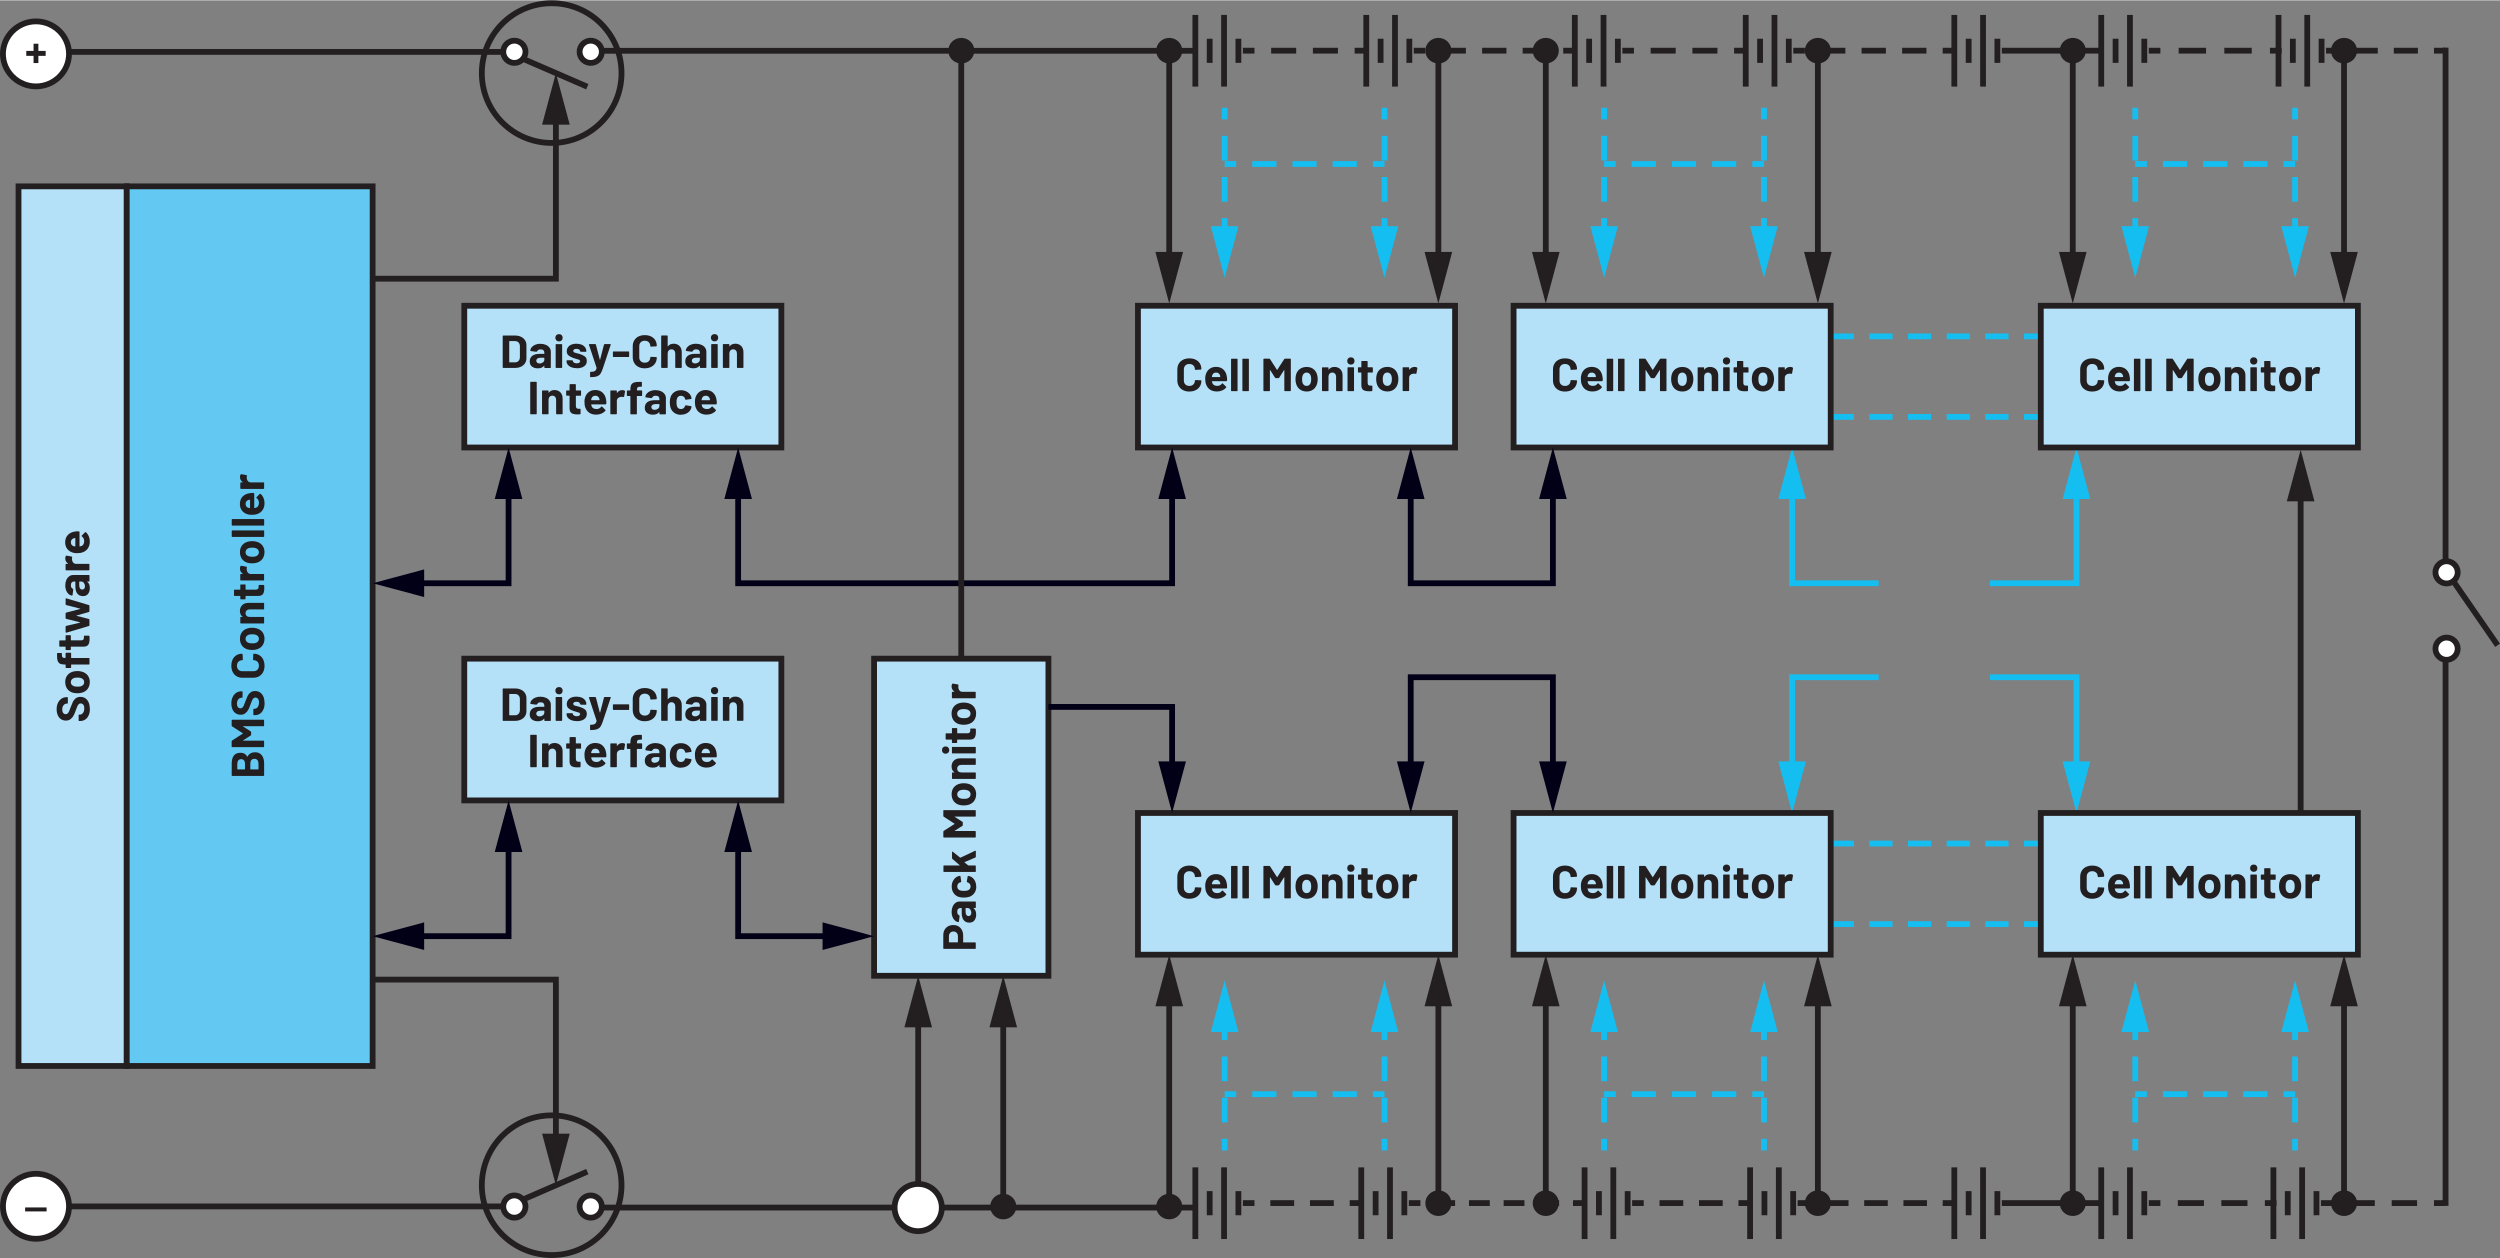<?xml version="1.0" encoding="UTF-8"?><svg id="uuid-9491eee5-5484-4cdc-a315-d9fd54948041" xmlns="http://www.w3.org/2000/svg" width="8.98in" height="4.52in" viewBox="0 0 646.76 325.36"><rect x="0" y="0" width="646.76" height="325.36" fill="#808080" stroke="none"/><g id="uuid-be20186e-e7f5-4a06-aecf-485572864b6c"><g><path d="M523.61,87.68h4.35v-1.5h-4.35v1.5Zm-10,0h6v-1.5h-6v1.5Zm-10,0h6v-1.5h-6v1.5Zm-10,0h6v-1.5h-6v1.5Zm-10,0h6v-1.5h-6v1.5Zm-10,0h6v-1.5h-6v1.5Z" fill="#15bef0"/><path d="M523.61,108.51h4.35v-1.5h-4.35v1.5Zm-10,0h6v-1.5h-6v1.5Zm-10,0h6v-1.5h-6v1.5Zm-10,0h6v-1.5h-6v1.5Zm-10,0h6v-1.5h-6v1.5Zm-10,0h6v-1.5h-6v1.5Z" fill="#15bef0"/><path d="M523.61,218.89h4.35v-1.5h-4.35v1.5Zm-10,0h6v-1.5h-6v1.5Zm-10,0h6v-1.5h-6v1.5Zm-10,0h6v-1.5h-6v1.5Zm-10,0h6v-1.5h-6v1.5Zm-10,0h6v-1.5h-6v1.5Z" fill="#15bef0"/><path d="M523.61,239.73h4.35v-1.5h-4.35v1.5Zm-10,0h6v-1.5h-6v1.5Zm-10,0h6v-1.5h-6v1.5Zm-10,0h6v-1.5h-6v1.5Zm-10,0h6v-1.5h-6v1.5Zm-10,0h6v-1.5h-6v1.5Z" fill="#15bef0"/><polygon points="514.81 151.55 537.94 151.55 537.94 126.58 536.44 126.58 536.44 150.05 514.81 150.05 514.81 151.55 514.81 151.55" fill="#15bef0"/><polygon points="540.76 129.01 537.19 115.68 533.61 129.01 540.76 129.01" fill="#15bef0"/><polygon points="462.88 126.58 462.88 151.55 486.01 151.55 486.01 150.05 464.38 150.05 464.38 126.58 462.88 126.58 462.88 126.58" fill="#15bef0"/><polygon points="460.06 129.01 463.63 115.68 467.2 129.01 460.06 129.01" fill="#15bef0"/><polygon points="514.81 175.86 536.44 175.86 536.44 199.33 537.94 199.33 537.94 174.36 514.81 174.36 514.81 175.86 514.81 175.86" fill="#15bef0"/><polygon points="540.76 196.89 537.19 210.23 533.61 196.89 540.76 196.89" fill="#15bef0"/><polygon points="464.38 199.33 464.38 175.86 486.01 175.86 486.01 174.36 462.88 174.36 462.88 199.33 464.38 199.33 464.38 199.33" fill="#15bef0"/><polygon points="460.06 196.89 463.63 210.23 467.2 196.89 460.06 196.89" fill="#15bef0"/><path d="M17.86,13.85c0,4.61-3.86,8.41-8.55,8.41S.75,18.46,.75,13.85,4.61,5.44,9.3,5.44s8.55,3.79,8.55,8.41Z" fill="#fff" fill-rule="evenodd"/><path d="M17.86,13.85h-.75c0,2.09-.88,4-2.29,5.4-1.42,1.39-3.37,2.26-5.51,2.26s-4.09-.87-5.51-2.26c-1.42-1.39-2.29-3.3-2.29-5.4,0-2.09,.88-4,2.29-5.4,1.42-1.39,3.37-2.26,5.51-2.26s4.09,.87,5.51,2.26c1.42,1.39,2.29,3.3,2.29,5.4h1.5c0-5.04-4.2-9.16-9.3-9.16C4.2,4.69,0,8.81,0,13.85c0,5.04,4.2,9.15,9.3,9.16,5.1,0,9.3-4.12,9.3-9.16h-.75Z" fill="#231f20"/><polygon points="9.93 16.22 9.93 14.36 11.81 14.36 11.81 13.08 9.93 13.08 9.93 11.22 8.68 11.22 8.68 13.08 6.8 13.08 6.8 14.36 8.68 14.36 8.68 16.22 9.93 16.22" fill="#231f20"/><polyline points="17.86 14.09 130.2 14.09 130.2 12.59 17.86 12.59" fill="#231f20"/><polyline points="309.23 12.3 155.44 12.3 155.44 13.8 309.23 13.8" fill="#231f20"/><path d="M152.82,16.19c1.58,0,2.88-1.3,2.88-2.88s-1.3-2.88-2.88-2.88-2.88,1.3-2.88,2.88,1.3,2.88,2.88,2.88Z" fill="#fff" fill-rule="evenodd"/><path d="M152.82,16.19v.75c2,0,3.62-1.63,3.63-3.63,0-2-1.63-3.62-3.63-3.63-2,0-3.63,1.63-3.63,3.63,0,2,1.63,3.62,3.63,3.63v-1.5c-1.16,0-2.13-.97-2.13-2.13,0-1.16,.97-2.13,2.13-2.13,1.16,0,2.13,.97,2.13,2.13,0,1.16-.97,2.13-2.13,2.13v.75Z" fill="#231f20"/><polyline points="135.39 15.99 151.64 23.03 152.23 21.66 135.99 14.61" fill="#231f20"/><path d="M133.07,16.19c1.58,0,2.88-1.3,2.88-2.88s-1.3-2.88-2.88-2.88-2.88,1.3-2.88,2.88,1.3,2.88,2.88,2.88Z" fill="#fff" fill-rule="evenodd"/><path d="M133.07,16.19v.75c2,0,3.62-1.63,3.63-3.63,0-2-1.63-3.62-3.63-3.63-2,0-3.63,1.63-3.63,3.63,0,2,1.63,3.62,3.63,3.63v-1.5c-1.16,0-2.13-.97-2.13-2.13,0-1.16,.97-2.13,2.13-2.13,1.16,0,2.13,.97,2.13,2.13,0,1.16-.97,2.13-2.13,2.13v.75Z" fill="#231f20"/><path d="M160.79,18.82h-.75c0,4.79-1.94,9.11-5.07,12.25-3.14,3.14-7.46,5.07-12.25,5.07-4.79,0-9.11-1.94-12.25-5.07-3.14-3.14-5.07-7.46-5.07-12.25,0-4.79,1.94-9.11,5.07-12.25,3.14-3.14,7.46-5.07,12.25-5.07,4.79,0,9.11,1.94,12.25,5.07,3.14,3.14,5.07,7.46,5.07,12.25h1.5c0-10.4-8.43-18.82-18.82-18.82-10.4,0-18.82,8.43-18.82,18.82,0,10.4,8.43,18.82,18.82,18.82,10.4,0,18.82-8.43,18.82-18.82h-.75Z" fill="#231f20"/><polygon points="96.4 72.76 144.56 72.76 144.56 29.72 143.06 29.72 143.06 71.26 96.4 71.26 96.4 72.76 96.4 72.76" fill="#231f20"/><polygon points="147.39 32.16 143.81 18.82 140.24 32.16 147.39 32.16" fill="#231f20"/><path d="M321.13,16.17v-6.24h-1.5v6.24h1.5Zm-5.21-12.39V22.32h1.5V3.78h-1.5Zm-2.22,12.39v-6.24h-1.5v6.24h1.5Zm-5.21-12.39V22.32h1.5V3.78h-1.5Z" fill="#231f20"/><polyline points="321.54 13.77 324.54 13.77 324.54 12.27 321.54 12.27" fill="#231f20"/><path d="M339.65,13.77h6.48v-1.5h-6.48v1.5Zm-10.8,0h6.48v-1.5h-6.48v1.5Z" fill="#231f20"/><polyline points="350.45 13.77 353.45 13.77 353.45 12.27 350.45 12.27" fill="#231f20"/><path d="M365.35,16.17v-6.24h-1.5v6.24h1.5Zm-5.21-12.39V22.32h1.5V3.78h-1.5Zm-2.22,12.39v-6.24h-1.5v6.24h1.5Zm-5.21-12.39V22.32h1.5V3.78h-1.5Z" fill="#231f20"/><polyline points="365.75 13.77 368.75 13.77 368.75 12.27 365.75 12.27" fill="#231f20"/><path d="M393.92,13.77h6.29v-1.5h-6.29v1.5Zm-10.49,0h6.29v-1.5h-6.29v1.5Zm-10.49,0h6.29v-1.5h-6.29v1.5Z" fill="#231f20"/><polyline points="404.41 13.77 407.41 13.77 407.41 12.27 404.41 12.27" fill="#231f20"/><path d="M419.3,16.17v-6.24h-1.5v6.24h1.5Zm-5.21-12.39V22.32h1.5V3.78h-1.5Zm-2.22,12.39v-6.24h-1.5v6.24h1.5Zm-5.21-12.39V22.32h1.5V3.78h-1.5Z" fill="#231f20"/><polyline points="419.71 13.77 422.71 13.77 422.71 12.27 419.71 12.27" fill="#231f20"/><path d="M437.83,13.77h6.48v-1.5h-6.48v1.5Zm-10.8,0h6.48v-1.5h-6.48v1.5Z" fill="#231f20"/><polyline points="448.62 13.77 451.62 13.77 451.62 12.27 448.62 12.27" fill="#231f20"/><path d="M463.52,16.17v-6.24h-1.5v6.24h1.5Zm-5.21-12.39V22.32h1.5V3.78h-1.5Zm-2.22,12.39v-6.24h-1.5v6.24h1.5Zm-5.21-12.39V22.32h1.5V3.78h-1.5Z" fill="#231f20"/><polyline points="463.93 13.77 466.93 13.77 466.93 12.27 463.93 12.27" fill="#231f20"/><path d="M492.09,13.77h6.29v-1.5h-6.29v1.5Zm-10.49,0h6.29v-1.5h-6.29v1.5Zm-10.49,0h6.29v-1.5h-6.29v1.5Z" fill="#231f20"/><polyline points="502.58 13.77 505.58 13.77 505.58 12.27 502.58 12.27" fill="#231f20"/><path d="M517.48,16.17v-6.24h-1.5v6.24h1.5Zm-5.21-12.39V22.32h1.5V3.78h-1.5Zm-2.22,12.39v-6.24h-1.5v6.24h1.5Zm-5.21-12.39V22.32h1.5V3.78h-1.5Z" fill="#231f20"/><polyline points="517.88 13.77 543.6 13.77 543.6 12.27 517.88 12.27" fill="#231f20"/><path d="M555.49,16.17v-6.24h-1.5v6.24h1.5Zm-5.21-12.39V22.32h1.5V3.78h-1.5Zm-2.22,12.39v-6.24h-1.5v6.24h1.5Zm-5.21-12.39V22.32h1.5V3.78h-1.5Z" fill="#231f20"/><polyline points="555.9 13.77 558.9 13.77 558.9 12.27 555.9 12.27" fill="#231f20"/><path d="M575.44,13.77h7.09v-1.5h-7.09v1.5Zm-11.81,0h7.09v-1.5h-7.09v1.5Z" fill="#231f20"/><polyline points="587.25 13.77 590.25 13.77 590.25 12.27 587.25 12.27" fill="#231f20"/><path d="M601.35,16.17v-6.24h-1.5v6.24h1.5Zm-5.21-12.39V22.32h1.5V3.78h-1.5Zm-2.22,12.39v-6.24h-1.5v6.24h1.5Zm-5.21-12.39V22.32h1.5V3.78h-1.5Z" fill="#231f20"/><polyline points="601.76 13.77 604.76 13.77 604.76 12.27 601.76 12.27" fill="#231f20"/><path d="M619.29,13.77h6.23v-1.5h-6.23v1.5Zm-10.38,0h6.23v-1.5h-6.23v1.5Z" fill="#231f20"/><polyline points="629.68 13.77 632.68 13.77 632.68 12.27 629.68 12.27" fill="#231f20"/><polyline points="321.54 311.9 324.54 311.9 324.54 310.4 321.54 310.4" fill="#231f20"/><path d="M338.9,311.9h6.16v-1.5h-6.16v1.5Zm-10.26,0h6.16v-1.5h-6.16v1.5Z" fill="#231f20"/><polyline points="349.17 311.9 352.17 311.9 352.17 310.4 349.17 310.4" fill="#231f20"/><path d="M364.06,314.3v-6.24h-1.5v6.24h1.5Zm-5.21-12.39v18.54h1.5v-18.54h-1.5Zm-2.22,12.39v-6.24h-1.5v6.24h1.5Zm-5.21-12.39v18.54h1.5v-18.54h-1.5Z" fill="#231f20"/><polyline points="364.47 311.9 367.47 311.9 367.47 310.4 364.47 310.4" fill="#231f20"/><path d="M397.97,311.9h5.38v-1.5h-5.38v1.5Zm-8.97,0h5.38v-1.5h-5.38v1.5Zm-8.97,0h5.38v-1.5h-5.38v1.5Zm-8.97,0h5.38v-1.5h-5.38v1.5Z" fill="#231f20"/><polyline points="406.94 311.9 409.94 311.9 409.94 310.4 406.94 310.4" fill="#231f20"/><path d="M421.83,314.3v-6.24h-1.5v6.24h1.5Zm-5.21-12.39v18.54h1.5v-18.54h-1.5Zm-2.22,12.39v-6.24h-1.5v6.24h1.5Zm-5.21-12.39v18.54h1.5v-18.54h-1.5Z" fill="#231f20"/><polyline points="422.24 311.9 425.24 311.9 425.24 310.4 422.24 310.4" fill="#231f20"/><path d="M439.54,311.9h6.13v-1.5h-6.13v1.5Zm-10.21,0h6.13v-1.5h-6.13v1.5Z" fill="#231f20"/><polyline points="449.75 311.9 452.75 311.9 452.75 310.4 449.75 310.4" fill="#231f20"/><path d="M464.65,314.3v-6.24h-1.5v6.24h1.5Zm-5.21-12.39v18.54h1.5v-18.54h-1.5Zm-2.22,12.39v-6.24h-1.5v6.24h1.5Zm-5.21-12.39v18.54h1.5v-18.54h-1.5Z" fill="#231f20"/><polyline points="465.06 311.9 468.06 311.9 468.06 310.4 465.06 310.4" fill="#231f20"/><path d="M492.43,311.9h6.09v-1.5h-6.09v1.5Zm-10.15,0h6.09v-1.5h-6.09v1.5Zm-10.15,0h6.09v-1.5h-6.09v1.5Z" fill="#231f20"/><polyline points="502.58 311.9 505.58 311.9 505.58 310.4 502.58 310.4" fill="#231f20"/><path d="M517.48,314.3v-6.24h-1.5v6.24h1.5Zm-5.21-12.39v18.54h1.5v-18.54h-1.5Zm-2.22,12.39v-6.24h-1.5v6.24h1.5Zm-5.21-12.39v18.54h1.5v-18.54h-1.5Z" fill="#231f20"/><polyline points="517.88 311.9 543.6 311.9 543.6 310.4 517.88 310.4" fill="#231f20"/><path d="M555.49,314.3v-6.24h-1.5v6.24h1.5Zm-5.21-12.39v18.54h1.5v-18.54h-1.5Zm-2.22,12.39v-6.24h-1.5v6.24h1.5Zm-5.21-12.39v18.54h1.5v-18.54h-1.5Z" fill="#231f20"/><polyline points="555.9 311.9 558.9 311.9 558.9 310.4 555.9 310.4" fill="#231f20"/><path d="M574.67,311.9h6.76v-1.5h-6.76v1.5Zm-11.26,0h6.76v-1.5h-6.76v1.5Z" fill="#231f20"/><polyline points="585.93 311.9 588.93 311.9 588.93 310.4 585.93 310.4" fill="#231f20"/><path d="M600.03,314.3v-6.24h-1.5v6.24h1.5Zm-5.21-12.39v18.54h1.5v-18.54h-1.5Zm-2.22,12.39v-6.24h-1.5v6.24h1.5Zm-5.21-12.39v18.54h1.5v-18.54h-1.5Z" fill="#231f20"/><polyline points="600.44 311.9 603.44 311.9 603.44 310.4 600.44 310.4" fill="#231f20"/><path d="M618.74,311.9h6.56v-1.5h-6.56v1.5Zm-10.93,0h6.56v-1.5h-6.56v1.5Z" fill="#231f20"/><polyline points="629.68 311.9 632.68 311.9 632.68 310.4 629.68 310.4" fill="#231f20"/><path d="M17.86,311.98c0,4.61-3.86,8.41-8.55,8.41s-8.55-3.79-8.55-8.41,3.86-8.41,8.55-8.41,8.55,3.79,8.55,8.41Z" fill="#fff" fill-rule="evenodd"/><path d="M17.86,311.98h-.75c0,2.09-.88,4-2.29,5.4-1.42,1.39-3.37,2.26-5.51,2.26s-4.09-.87-5.51-2.26c-1.42-1.39-2.29-3.3-2.29-5.4,0-2.09,.88-4,2.29-5.4,1.42-1.39,3.37-2.26,5.51-2.26s4.09,.87,5.51,2.26c1.42,1.39,2.29,3.3,2.29,5.4h1.5c0-5.04-4.2-9.16-9.3-9.16-5.1,0-9.3,4.12-9.3,9.16,0,5.04,4.2,9.15,9.3,9.16,5.1,0,9.3-4.12,9.3-9.16h-.75Z" fill="#231f20"/><rect x="6.5" y="312.28" width="5.56" height="1.03" fill="#231f20"/><polyline points="17.86 312.76 130.2 312.76 130.2 311.26 17.86 311.26" fill="#231f20"/><polyline points="155.44 313.06 309.23 313.06 309.23 311.56 155.44 311.56" fill="#231f20"/><path d="M152.82,309.17c1.58,0,2.88,1.3,2.88,2.88s-1.3,2.88-2.88,2.88-2.88-1.3-2.88-2.88,1.3-2.88,2.88-2.88Z" fill="#fff" fill-rule="evenodd"/><path d="M152.82,309.17v.75c1.16,0,2.13,.97,2.13,2.13,0,1.16-.97,2.13-2.13,2.13-1.16,0-2.13-.97-2.13-2.13,0-1.16,.97-2.13,2.13-2.13v-1.5c-2,0-3.63,1.63-3.63,3.63,0,2,1.63,3.63,3.63,3.63,2,0,3.62-1.63,3.63-3.63,0-2-1.63-3.62-3.63-3.63v.75Z" fill="#231f20"/><polyline points="135.99 310.75 152.23 303.7 151.64 302.32 135.39 309.37" fill="#231f20"/><path d="M133.07,309.17c1.58,0,2.88,1.3,2.88,2.88s-1.3,2.88-2.88,2.88-2.88-1.3-2.88-2.88,1.3-2.88,2.88-2.88Z" fill="#fff" fill-rule="evenodd"/><path d="M133.07,309.17v.75c1.16,0,2.13,.97,2.13,2.13,0,1.16-.97,2.13-2.13,2.13-1.16,0-2.13-.97-2.13-2.13,0-1.16,.97-2.13,2.13-2.13v-1.5c-2,0-3.63,1.63-3.63,3.63,0,2,1.63,3.63,3.63,3.63,2,0,3.62-1.63,3.63-3.63,0-2-1.63-3.62-3.63-3.63v.75Z" fill="#231f20"/><path d="M160.79,306.53h.75c0-10.4-8.43-18.82-18.82-18.82-10.4,0-18.82,8.43-18.82,18.82,0,10.4,8.43,18.82,18.82,18.82,10.4,0,18.82-8.43,18.82-18.82h-1.5c0,4.79-1.94,9.11-5.07,12.25-3.14,3.14-7.46,5.07-12.25,5.07-4.79,0-9.11-1.94-12.25-5.07-3.14-3.14-5.07-7.46-5.07-12.25,0-4.79,1.94-9.11,5.07-12.25,3.14-3.14,7.46-5.07,12.25-5.07,4.79,0,9.11,1.94,12.25,5.07,3.14,3.14,5.07,7.46,5.07,12.25h.75Z" fill="#231f20"/><polygon points="96.4 254.09 143.06 254.09 143.06 295.64 144.56 295.64 144.56 252.59 96.4 252.59 96.4 254.09 96.4 254.09" fill="#231f20"/><polygon points="147.39 293.2 143.81 306.53 140.24 293.2 147.39 293.2" fill="#231f20"/><path d="M321.13,314.3v-6.24h-1.5v6.24h1.5Zm-5.21-12.39v18.54h1.5v-18.54h-1.5Zm-2.22,12.39v-6.24h-1.5v6.24h1.5Zm-5.21-12.39v18.54h1.5v-18.54h-1.5Z" fill="#231f20"/><rect x="4.79" y="48.12" width="28" height="227.56" fill="#b4e0f8"/><polygon points="32.79 275.68 32.79 274.93 5.54 274.93 5.54 48.87 32.04 48.87 32.04 275.68 32.79 275.68 32.79 274.93 32.79 275.68 33.54 275.68 33.54 47.37 4.04 47.37 4.04 276.43 33.54 276.43 33.54 275.68 32.79 275.68" fill="#231f20"/><path d="M18.33,140.21c0-.26,.07-.48,.2-.67,.13-.18,.32-.3,.56-.38,0,0,.1-.02,.34-.06l.06,.05v2.08l-.06,.06-.38-.08c-.47-.16-.71-.49-.71-1Zm1.09-2.79c-.78,.1-1.4,.4-1.86,.88-.46,.48-.7,1.13-.7,1.93,0,.63,.17,1.18,.5,1.64,.34,.46,.79,.78,1.36,.97,.34,.12,.72,.18,1.16,.18,.65,0,1.17-.08,1.57-.25,.56-.21,1-.55,1.31-1.03,.31-.48,.47-1.06,.47-1.75,0-.5-.09-.95-.27-1.37s-.43-.76-.76-1.02l-.1-.05-.11,.06-.85,.87-.05,.08,.07,.11c.41,.29,.62,.7,.62,1.21,0,.64-.22,1.06-.67,1.27l-.48,.13-.06-.05v-3.71l-.14-.16c-.38-.02-.72,0-1.02,.05Zm-2.53,6.98c0,.55,.24,.99,.72,1.32v.04l-.04,.02h-.46l-.1,.04-.04,.1v1.4l.04,.1,.1,.04h5.88l.1-.04,.04-.1v-1.4l-.04-.1-.1-.04h-3.28c-.31,0-.56-.1-.75-.3-.19-.2-.29-.45-.32-.73l-.02-.26,.06-.42-.08-.17-1.37-.25-.18,.07c-.11,.17-.17,.4-.17,.69Zm5.09,7.19c0,.26-.06,.46-.19,.61s-.29,.23-.51,.23c-.25,0-.44-.1-.58-.31-.14-.2-.2-.49-.2-.85v-.86l.06-.06h.43c.29,0,.52,.12,.71,.36,.18,.24,.28,.53,.28,.88Zm-5.1-.24c0,.48,.08,.91,.23,1.3,.15,.39,.36,.7,.64,.94,.27,.24,.58,.37,.91,.4l.11-.13,.19-1.45-.12-.16-.37-.32c-.09-.16-.13-.37-.13-.62,0-.32,.07-.56,.22-.72s.35-.24,.62-.24h.26l.06,.06v1.22c0,.8,.17,1.42,.51,1.85,.34,.43,.82,.65,1.43,.65s1.04-.19,1.34-.58c.3-.38,.46-.89,.46-1.51,0-.74-.22-1.28-.66-1.62l-.02-.05,.05-.02h.4l.1-.04,.04-.1v-1.4l-.04-.1-.1-.04h-4.07c-.38,0-.73,.11-1.04,.34-.31,.23-.56,.54-.74,.95s-.27,.87-.27,1.39Zm6.26,10.32v-1.45l-.12-.17-3.22-.82-.04-.04,.04-.04,3.22-.92,.12-.17v-1.45l-.12-.16-5.88-1.75-.11,.02-.04,.1-.02,1.44,.12,.17,3.64,.94,.04,.04-.04,.04-3.64,.95-.12,.17v1.26l.12,.17,3.62,.9,.04,.04-.04,.04-3.62,.86-.12,.17v1.45l.12,.13h.05l5.89-1.74,.12-.17Zm-4.96,2.56h-1.07l-.1,.04-.04,.1v1.15l-.06,.06h-1.43l-.1,.04-.04,.1v1.34l.04,.1,.1,.04h1.43l.06,.06v.68l.04,.1,.1,.04h1.07l.1-.04,.04-.1v-.68l.06-.06h3.22c.61,0,1.02-.18,1.24-.5s.33-.82,.33-1.49c0-.14,0-.38-.02-.72l-.16-.14h-1.14l-.1,.04-.04,.1v.4c0,.24-.06,.41-.19,.52-.13,.11-.32,.16-.59,.16h-2.54l-.06-.06v-1.15l-.04-.1-.1-.04Zm-1.22,4.67v1.16l-.06,.06h-.13c-.29,0-.49-.05-.59-.16-.11-.11-.17-.3-.17-.58v-.4l-.04-.1-.1-.04h-.97l-.1,.04-.04,.1v.46c-.02,.6,.03,1.07,.15,1.41s.31,.59,.59,.74c.28,.15,.66,.23,1.16,.23h.26l.06,.06v.71l.04,.1,.1,.04h1.14l.1-.04,.04-.1v-.71l.06-.06h4.55l.1-.04,.04-.1v-1.4l-.04-.1-.1-.04h-4.55l-.06-.06v-1.16l-.04-.1-.1-.04h-1.14l-.1,.04-.04,.1Zm4.82,7.48c0,.27-.08,.5-.24,.69s-.38,.32-.66,.4c-.2,.06-.48,.08-.84,.08s-.66-.03-.85-.1c-.27-.08-.48-.21-.64-.39s-.23-.41-.23-.68,.08-.49,.23-.67,.36-.32,.64-.41c.23-.06,.52-.1,.85-.1,.3,0,.58,.03,.84,.1,.28,.08,.5,.21,.66,.4,.16,.18,.24,.41,.24,.67Zm1.45,0c0-.67-.18-1.25-.53-1.72-.36-.48-.85-.8-1.47-.98-.38-.11-.78-.17-1.21-.17s-.86,.06-1.26,.19c-.59,.19-1.05,.52-1.39,.98-.33,.46-.5,1.03-.5,1.68s.17,1.25,.5,1.73c.34,.48,.8,.81,1.39,1,.38,.11,.8,.17,1.27,.17,.44,0,.85-.05,1.22-.17,.61-.18,1.09-.5,1.44-.98,.35-.48,.53-1.06,.53-1.73Zm0,6.88c0-.95-.22-1.69-.65-2.24-.44-.55-1.03-.83-1.78-.83-.5,0-.91,.13-1.23,.39-.32,.26-.55,.55-.71,.88s-.34,.77-.55,1.34c-.18,.51-.33,.89-.44,1.13-.11,.24-.23,.43-.37,.55-.14,.12-.3,.19-.5,.19-.28,0-.5-.11-.66-.32-.16-.21-.24-.51-.24-.88,0-.48,.12-.86,.35-1.13,.24-.28,.52-.41,.86-.41h.1l.1-.04,.04-.1v-1.38l-.04-.1-.1-.04h-.18c-.51,0-.96,.13-1.35,.4-.39,.27-.69,.64-.91,1.12-.22,.47-.32,1.02-.32,1.62,0,.58,.1,1.08,.29,1.52,.19,.44,.47,.79,.83,1.03s.78,.37,1.26,.37,.9-.12,1.23-.38,.59-.56,.79-.94c.19-.37,.38-.83,.56-1.36,.18-.48,.31-.83,.41-1.05,.1-.22,.22-.39,.35-.52,.13-.13,.29-.19,.49-.19,.26,0,.49,.1,.67,.31,.18,.21,.27,.52,.27,.95,0,.5-.11,.9-.33,1.2-.22,.29-.49,.44-.81,.44h-.18l-.1,.04-.04,.1v1.37l.04,.1,.1,.04h.26c.5,0,.95-.13,1.33-.39s.67-.63,.88-1.11,.31-1.04,.31-1.68Z" fill="#231f20"/><rect x="32.79" y="48.12" width="63.61" height="227.56" fill="#63c9f3"/><polygon points="96.4 275.68 96.4 274.93 33.54 274.93 33.54 48.87 95.65 48.87 95.65 275.68 96.4 275.68 96.4 274.93 96.4 275.68 97.15 275.68 97.15 47.37 32.04 47.37 32.04 276.43 97.15 276.43 97.15 275.68 96.4 275.68" fill="#231f20"/><path d="M62.09,123.33c0,.55,.24,.99,.72,1.32v.04l-.04,.02h-.46l-.1,.04-.04,.1v1.4l.04,.1,.1,.04h5.88l.1-.04,.04-.1v-1.4l-.04-.1-.1-.04h-3.28c-.31,0-.56-.1-.75-.3-.19-.2-.29-.45-.32-.73l-.02-.26,.06-.42-.08-.17-1.37-.25-.18,.07c-.11,.17-.17,.4-.17,.69Zm1.44,6.96c0-.26,.07-.48,.2-.67,.13-.18,.32-.3,.56-.38,0,0,.1-.02,.34-.06l.06,.05v2.08l-.06,.06-.38-.08c-.47-.16-.71-.49-.71-1Zm1.09-2.79c-.78,.1-1.4,.4-1.86,.88-.46,.48-.7,1.13-.7,1.93,0,.63,.17,1.18,.5,1.64,.34,.46,.79,.78,1.36,.97,.34,.12,.72,.18,1.16,.18,.65,0,1.17-.08,1.57-.25,.56-.21,1-.55,1.31-1.03,.31-.48,.47-1.06,.47-1.75,0-.5-.09-.95-.27-1.37s-.43-.76-.76-1.02l-.1-.05-.11,.06-.85,.87-.05,.08,.07,.11c.41,.29,.62,.7,.62,1.21,0,.64-.22,1.06-.67,1.27l-.48,.13-.06-.05v-3.71l-.14-.16c-.38-.02-.72,0-1.02,.05Zm3.72,8.24v-1.4l-.04-.1-.1-.04h-8.11l-.1,.04-.04,.1v1.4l.04,.1,.1,.04h8.11l.1-.04,.04-.1Zm0,2.93v-1.4l-.04-.1-.1-.04h-8.11l-.1,.04-.04,.1v1.4l.04,.1,.1,.04h8.11l.1-.04,.04-.1Zm-1.36,4.1c0,.27-.08,.5-.24,.69s-.38,.32-.66,.4c-.2,.06-.48,.08-.84,.08s-.66-.03-.85-.1c-.27-.08-.48-.21-.64-.39s-.23-.41-.23-.68,.08-.49,.23-.67,.36-.32,.64-.41c.23-.06,.52-.1,.85-.1,.3,0,.58,.03,.84,.1,.28,.08,.5,.21,.66,.4,.16,.18,.24,.41,.24,.67Zm1.45,0c0-.67-.18-1.25-.53-1.72-.36-.48-.85-.8-1.47-.98-.38-.11-.78-.17-1.21-.17s-.86,.06-1.26,.19c-.59,.19-1.05,.52-1.39,.98-.33,.46-.5,1.03-.5,1.68s.17,1.25,.5,1.73c.34,.48,.8,.81,1.39,1,.38,.11,.8,.17,1.27,.17,.44,0,.85-.05,1.22-.17,.61-.18,1.09-.5,1.44-.98,.35-.48,.53-1.06,.53-1.73Zm-6.35,4.25c0,.55,.24,.99,.72,1.32v.04l-.04,.02h-.46l-.1,.04-.04,.1v1.4l.04,.1,.1,.04h5.88l.1-.04,.04-.1v-1.4l-.04-.1-.1-.04h-3.28c-.31,0-.56-.1-.75-.3-.19-.2-.29-.45-.32-.73l-.02-.26,.06-.42-.08-.17-1.37-.25-.18,.07c-.11,.17-.17,.4-.17,.69Zm1.3,4.09h-1.07l-.1,.04-.04,.1v1.15l-.06,.06h-1.43l-.1,.04-.04,.1v1.34l.04,.1,.1,.04h1.43l.06,.06v.68l.04,.1,.1,.04h1.07l.1-.04,.04-.1v-.68l.06-.06h3.22c.61,0,1.02-.18,1.24-.5s.33-.82,.33-1.49c0-.14,0-.38-.02-.72l-.16-.14h-1.14l-.1,.04-.04,.1v.4c0,.24-.06,.41-.19,.52-.13,.11-.32,.16-.59,.16h-2.54l-.06-.06v-1.15l-.04-.1-.1-.04Zm-1.31,6.89c0,.65,.23,1.14,.7,1.46v.04l-.04,.02h-.42l-.1,.04-.04,.1v1.4l.04,.1,.1,.04h5.88l.1-.04,.04-.1v-1.4l-.04-.1-.1-.04h-3.59c-.32,0-.58-.09-.78-.27s-.3-.42-.3-.71,.1-.53,.3-.71,.46-.27,.78-.27h3.59l.1-.04,.04-.1v-1.4l-.04-.1-.1-.04h-3.94c-.67,0-1.2,.2-1.6,.59-.39,.39-.59,.91-.59,1.55Zm4.91,7.18c0,.27-.08,.5-.24,.69s-.38,.32-.66,.4c-.2,.06-.48,.08-.84,.08s-.66-.03-.85-.1c-.27-.08-.48-.21-.64-.39s-.23-.41-.23-.68,.08-.49,.23-.67,.36-.32,.64-.41c.23-.06,.52-.1,.85-.1,.3,0,.58,.03,.84,.1,.28,.08,.5,.21,.66,.4,.16,.18,.24,.41,.24,.67Zm1.45,0c0-.67-.18-1.25-.53-1.72-.36-.48-.85-.8-1.47-.98-.38-.11-.78-.17-1.21-.17s-.86,.06-1.26,.19c-.59,.19-1.05,.52-1.39,.98-.33,.46-.5,1.03-.5,1.68s.17,1.25,.5,1.73c.34,.48,.8,.81,1.39,1,.38,.11,.8,.17,1.27,.17,.44,0,.85-.05,1.22-.17,.61-.18,1.09-.5,1.44-.98,.35-.48,.53-1.06,.53-1.73Zm0,6.96c0-.62-.12-1.16-.35-1.63-.23-.47-.56-.83-.98-1.09-.42-.26-.91-.39-1.46-.39l-.08,.04-.04,.1-.06,1.4,.13,.14c.42,0,.75,.13,1.01,.39,.26,.26,.38,.6,.38,1.03s-.13,.78-.38,1.04c-.26,.26-.59,.39-1.01,.39h-2.89c-.42,0-.76-.13-1.02-.39s-.38-.61-.38-1.04,.13-.77,.38-1.03c.26-.26,.6-.39,1.02-.39l.13-.12v-.02l-.08-1.4-.13-.14c-.55,0-1.04,.13-1.46,.39s-.74,.62-.97,1.09c-.23,.47-.34,1.01-.34,1.63s.12,1.17,.36,1.64c.24,.47,.58,.84,1.02,1.09,.44,.26,.95,.38,1.52,.38h2.77c.58,0,1.08-.13,1.52-.38s.78-.62,1.03-1.09c.24-.47,.37-1.02,.37-1.64Zm0,9.61c0-.95-.22-1.69-.65-2.24-.44-.55-1.03-.83-1.78-.83-.5,0-.91,.13-1.23,.39-.32,.26-.55,.55-.71,.88s-.34,.77-.55,1.34c-.18,.51-.33,.89-.44,1.13-.11,.24-.23,.43-.37,.55-.14,.12-.3,.19-.5,.19-.28,0-.5-.11-.66-.32-.16-.21-.24-.51-.24-.88,0-.48,.12-.86,.35-1.13,.24-.28,.52-.41,.86-.41h.1l.1-.04,.04-.1v-1.38l-.04-.1-.1-.04h-.18c-.51,0-.96,.13-1.35,.4-.39,.27-.69,.64-.91,1.12-.22,.47-.32,1.02-.32,1.62,0,.58,.1,1.08,.29,1.52,.19,.44,.47,.79,.83,1.03s.78,.37,1.26,.37,.9-.12,1.23-.38,.59-.56,.79-.94c.19-.37,.38-.83,.56-1.36,.18-.48,.31-.83,.41-1.05,.1-.22,.22-.39,.35-.52,.13-.13,.29-.19,.49-.19,.26,0,.49,.1,.67,.31,.18,.21,.27,.52,.27,.95,0,.5-.11,.9-.33,1.2-.22,.29-.49,.44-.81,.44h-.18l-.1,.04-.04,.1v1.37l.04,.1,.1,.04h.26c.5,0,.95-.13,1.33-.39s.67-.63,.88-1.11,.31-1.04,.31-1.68Zm-8.4,6.06l2.8,1.81v.07l-2.8,1.8-.1,.17v1.4l.04,.1,.1,.04h8.11l.1-.04,.04-.1v-1.4l-.04-.1-.1-.04h-5.28l-.05-.02,.03-.05,1.99-1.27,.1-.17v-.71l-.1-.17-1.99-1.27-.04-.05,.05-.02h5.29l.1-.04,.04-.1v-1.4l-.04-.1-.1-.04h-8.11l-.1,.04-.04,.1v1.4l.1,.17Zm6.84,9.59v1.5l-.06,.06h-1.99l-.06-.06v-1.49c0-.38,.09-.67,.28-.88,.19-.21,.45-.31,.77-.31s.59,.1,.77,.31c.19,.21,.28,.5,.28,.86Zm-5.48,1.5v-1.4c0-.38,.09-.67,.27-.88,.18-.21,.43-.31,.74-.31s.54,.1,.72,.31c.18,.21,.26,.5,.26,.88v1.4l-.06,.06h-1.87l-.06-.06Zm2.57-3.23c-.34-.68-.92-1.02-1.72-1.02-1.54,0-2.3,.95-2.3,2.84v3.01l.04,.1,.1,.04h8.11l.1-.04,.04-.1v-3.11c0-.86-.2-1.55-.59-2.08-.4-.53-.98-.79-1.76-.79-.91,0-1.56,.38-1.96,1.14h-.07Z" fill="#231f20"/><rect x="120.11" y="79.01" width="82.04" height="36.67" fill="#b4e0f8"/><polygon points="202.14 115.68 202.14 114.93 120.86 114.93 120.86 79.76 201.39 79.76 201.39 115.68 202.14 115.68 202.14 114.93 202.14 115.68 202.89 115.68 202.89 78.26 119.36 78.26 119.36 116.43 202.89 116.43 202.89 115.68 202.14 115.68" fill="#231f20"/><path d="M190.21,88.83c-.65,0-1.14,.23-1.46,.7h-.04l-.02-.04v-.42l-.04-.1-.1-.04h-1.4l-.1,.04-.04,.1v5.88l.04,.1,.1,.04h1.4l.1-.04,.04-.1v-3.59c0-.32,.09-.58,.27-.78s.42-.3,.71-.3,.53,.1,.71,.3,.27,.46,.27,.78v3.59l.04,.1,.1,.04h1.4l.1-.04,.04-.1v-3.94c0-.67-.2-1.2-.59-1.6-.39-.39-.91-.59-1.55-.59Zm-6.08,6.26h1.4l.1-.04,.04-.1v-5.89l-.04-.1-.1-.04h-1.4l-.1,.04-.04,.1v5.89l.04,.1,.1,.04Zm.72-6.86c.27,0,.5-.09,.68-.27,.18-.18,.27-.41,.27-.68s-.09-.51-.26-.68c-.18-.18-.4-.26-.69-.26s-.51,.09-.68,.26-.26,.4-.26,.68,.09,.5,.27,.68c.18,.18,.41,.27,.68,.27Zm-5.03,5.7c-.26,0-.46-.06-.61-.19s-.23-.29-.23-.51c0-.25,.1-.44,.31-.58,.2-.14,.49-.2,.85-.2h.86l.06,.06v.43c0,.29-.12,.52-.36,.71-.24,.18-.53,.28-.88,.28Zm.24-5.1c-.48,0-.91,.08-1.3,.23-.39,.15-.7,.36-.94,.64-.24,.27-.37,.58-.4,.91l.13,.11,1.45,.19,.16-.12,.32-.37c.16-.09,.37-.13,.62-.13,.32,0,.56,.07,.72,.22s.24,.35,.24,.62v.26l-.06,.06h-1.22c-.8,0-1.42,.17-1.85,.51-.43,.34-.65,.82-.65,1.43s.19,1.04,.58,1.34c.38,.3,.89,.46,1.51,.46,.74,0,1.28-.22,1.62-.66l.05-.02,.02,.05v.4l.04,.1,.1,.04h1.4l.1-.04,.04-.1v-4.07c0-.38-.11-.73-.34-1.04-.23-.31-.54-.56-.95-.74s-.87-.27-1.39-.27Zm-5.81,0c-.65,0-1.14,.23-1.46,.7h-.04l-.02-.04v-2.65l-.04-.1-.1-.04h-1.4l-.1,.04-.04,.1v8.11l.04,.1,.1,.04h1.4l.1-.04,.04-.1v-3.59c0-.32,.09-.58,.27-.78s.42-.3,.71-.3,.53,.1,.71,.3,.27,.46,.27,.78v3.59l.04,.1,.1,.04h1.4l.1-.04,.04-.1v-3.94c0-.67-.2-1.2-.59-1.6-.39-.39-.91-.59-1.55-.59Zm-7.45,6.36c.62,0,1.16-.12,1.63-.35,.47-.23,.83-.56,1.09-.98,.26-.42,.39-.91,.39-1.46l-.04-.08-.1-.04-1.4-.06-.14,.13c0,.42-.13,.75-.39,1.01-.26,.26-.6,.38-1.03,.38s-.78-.13-1.04-.38c-.26-.26-.39-.59-.39-1.01v-2.89c0-.42,.13-.76,.39-1.02s.61-.38,1.04-.38,.77,.13,1.03,.38c.26,.26,.39,.6,.39,1.02l.12,.13h.02l1.4-.08,.14-.13c0-.55-.13-1.04-.39-1.46s-.62-.74-1.09-.97c-.47-.23-1.01-.34-1.63-.34s-1.17,.12-1.64,.36c-.47,.24-.84,.58-1.09,1.02-.26,.44-.38,.95-.38,1.52v2.77c0,.58,.13,1.08,.38,1.52s.62,.78,1.09,1.03c.47,.24,1.02,.37,1.64,.37Zm-8.1-2.92h3.92l.1-.04,.04-.1v-1.16l-.04-.1-.1-.04h-3.92l-.1,.04-.04,.1v1.16l.04,.1,.1,.04Zm-5.95,5.21h.08c.69,0,1.22-.07,1.6-.2,.38-.14,.67-.35,.88-.64,.21-.29,.41-.73,.61-1.31l2.08-6.24v-.13l-.11-.04h-1.46l-.17,.12-1.01,3.89-.04,.04-.04-.04-1.01-3.89-.17-.12h-1.5l-.13,.11v.06l1.98,5.98v.07c-.06,.26-.15,.46-.27,.6s-.27,.23-.47,.28c-.2,.05-.46,.08-.8,.08l-.1,.04-.04,.1v1.1l.02,.1,.06,.04Zm-3.53-2.3c.79,0,1.42-.17,1.89-.5,.47-.33,.7-.79,.7-1.39,0-.5-.16-.89-.49-1.15s-.78-.48-1.34-.65l-.36-.1-.3-.08c-.38-.09-.66-.17-.82-.25l-.25-.36,.25-.4c.17-.1,.38-.14,.65-.14,.3,0,.54,.06,.71,.18l.27,.44,.04,.1,.1,.04h1.28l.1-.04,.04-.1c0-.38-.11-.71-.32-1.01-.21-.3-.51-.53-.89-.69-.38-.16-.83-.25-1.34-.25-.76,0-1.37,.17-1.83,.52-.46,.35-.69,.82-.69,1.41,0,.48,.15,.85,.46,1.1,.3,.26,.71,.47,1.22,.65,.22,.09,.51,.18,.89,.28,.33,.08,.56,.16,.71,.23l.22,.32-.25,.4c-.17,.11-.39,.16-.66,.16-.3,0-.54-.06-.74-.19s-.29-.27-.29-.45h0l-.04-.11-.1-.04h-1.33l-.1,.04-.04,.1v.12c0,.34,.11,.65,.33,.92,.22,.27,.53,.48,.93,.64,.4,.15,.87,.23,1.4,.23Zm-5.33-.08h1.4l.1-.04,.04-.1v-5.89l-.04-.1-.1-.04h-1.4l-.1,.04-.04,.1v5.89l.04,.1,.1,.04Zm.72-6.86c.27,0,.5-.09,.68-.27,.18-.18,.27-.41,.27-.68s-.09-.51-.26-.68c-.18-.18-.4-.26-.69-.26s-.51,.09-.68,.26-.26,.4-.26,.68,.09,.5,.27,.68c.18,.18,.41,.27,.68,.27Zm-5.03,5.7c-.26,0-.46-.06-.61-.19s-.23-.29-.23-.51c0-.25,.1-.44,.31-.58,.2-.14,.49-.2,.85-.2h.86l.06,.06v.43c0,.29-.12,.52-.36,.71-.24,.18-.53,.28-.88,.28Zm.24-5.1c-.48,0-.91,.08-1.3,.23-.39,.15-.7,.36-.94,.64-.24,.27-.37,.58-.4,.91l.13,.11,1.45,.19,.16-.12,.32-.37c.16-.09,.37-.13,.62-.13,.32,0,.56,.07,.72,.22s.24,.35,.24,.62v.26l-.06,.06h-1.22c-.8,0-1.42,.17-1.85,.51-.43,.34-.65,.82-.65,1.43s.19,1.04,.58,1.34c.38,.3,.89,.46,1.51,.46,.74,0,1.28-.22,1.62-.66l.05-.02,.02,.05v.4l.04,.1,.1,.04h1.4l.1-.04,.04-.1v-4.07c0-.38-.11-.73-.34-1.04-.23-.31-.54-.56-.95-.74s-.87-.27-1.39-.27Zm-8.08,4.75v-5.38l.06-.06h1.44c.38,0,.69,.12,.92,.37s.34,.58,.34,1v2.76c0,.42-.12,.75-.35,1s-.53,.37-.89,.37h-1.45l-.06-.06Zm-1.55,1.51h3c.6,0,1.12-.11,1.58-.32,.45-.21,.8-.51,1.05-.89s.37-.83,.37-1.33v-3.31c0-.5-.12-.95-.37-1.33-.25-.38-.6-.68-1.05-.89-.45-.21-.98-.32-1.58-.32h-3l-.1,.04-.04,.1v8.11l.04,.1,.1,.04Z" fill="#231f20"/><path d="M182.57,102.28c.27,0,.49,.07,.67,.2,.18,.13,.31,.32,.38,.56,0,0,.02,.1,.06,.34l-.05,.06h-2.08l-.06-.06,.09-.38c.16-.47,.49-.71,.99-.71Zm2.8,1.09c-.1-.78-.4-1.4-.88-1.86-.48-.46-1.12-.7-1.93-.7-.63,0-1.18,.17-1.64,.5-.46,.34-.78,.79-.97,1.36-.12,.34-.18,.72-.18,1.16,0,.65,.08,1.17,.25,1.57,.21,.56,.55,1,1.03,1.31,.48,.31,1.06,.47,1.75,.47,.5,0,.95-.09,1.37-.27s.76-.43,1.02-.76l.05-.1-.06-.11-.87-.85-.08-.05-.11,.07c-.3,.41-.7,.62-1.21,.62-.64,0-1.06-.22-1.27-.67l-.13-.48,.05-.06h3.71l.16-.14c.02-.38,0-.72-.05-1.02Zm-9.19,3.82c.63,0,1.19-.15,1.67-.46,.48-.3,.81-.72,.98-1.26l.07-.36-.12-.13-1.38-.22-.17,.12v.04l-.03,.07c-.07,.23-.2,.41-.39,.55-.19,.13-.41,.2-.65,.2s-.47-.07-.65-.2c-.18-.14-.31-.32-.38-.56-.08-.24-.12-.57-.12-.98s.04-.74,.13-.98c.07-.22,.2-.4,.37-.53s.39-.19,.65-.19,.49,.07,.68,.2c.19,.14,.32,.31,.37,.52l.04,.19,.14,.12h.02l1.38-.2,.12-.13v-.02c0-.1-.03-.24-.1-.43-.16-.49-.48-.89-.97-1.21-.48-.32-1.04-.48-1.69-.48s-1.2,.16-1.67,.47c-.47,.31-.8,.74-1,1.28-.14,.39-.2,.86-.2,1.39s.07,1.02,.2,1.42c.2,.56,.53,1,1,1.32s1.02,.48,1.66,.48Zm-6.83-1.26c-.26,0-.46-.06-.61-.19s-.23-.29-.23-.51c0-.25,.1-.44,.31-.58,.2-.14,.49-.2,.85-.2h.86l.06,.06v.43c0,.29-.12,.52-.36,.71-.24,.18-.53,.28-.88,.28Zm.24-5.1c-.48,0-.91,.08-1.3,.23-.39,.15-.7,.36-.94,.64-.24,.27-.37,.58-.4,.91l.13,.11,1.45,.19,.16-.12,.32-.37c.16-.09,.37-.13,.62-.13,.32,0,.56,.07,.72,.22s.24,.35,.24,.62v.26l-.06,.06h-1.22c-.8,0-1.42,.17-1.85,.51-.43,.34-.65,.82-.65,1.43s.19,1.04,.58,1.34c.38,.3,.89,.46,1.51,.46,.74,0,1.28-.22,1.62-.66l.05-.02,.02,.05v.4l.04,.1,.1,.04h1.4l.1-.04,.04-.1v-4.07c0-.38-.11-.73-.34-1.04-.23-.31-.54-.56-.95-.74s-.87-.27-1.39-.27Zm-3.59,.08h-1.16l-.06-.06v-.13c0-.29,.05-.49,.16-.59,.11-.11,.3-.17,.58-.17h.4l.1-.04,.04-.1v-.97l-.04-.1-.1-.04h-.46c-.6-.02-1.07,.03-1.41,.15s-.59,.31-.74,.59c-.15,.28-.23,.66-.23,1.16v.26l-.06,.06h-.71l-.1,.04-.04,.1v1.14l.04,.1,.1,.04h.71l.06,.06v4.55l.04,.1,.1,.04h1.4l.1-.04,.04-.1v-4.55l.06-.06h1.16l.1-.04,.04-.1v-1.14l-.04-.1-.1-.04Zm-5.04-.07c-.55,0-.99,.24-1.32,.72h-.04l-.02-.04v-.46l-.04-.1-.1-.04h-1.4l-.1,.04-.04,.1v5.88l.04,.1,.1,.04h1.4l.1-.04,.04-.1v-3.28c0-.31,.1-.56,.3-.75,.2-.19,.45-.29,.73-.32l.26-.02,.42,.06,.17-.08,.25-1.37-.07-.18c-.17-.11-.4-.17-.69-.17Zm-6.96,1.44c.27,0,.49,.07,.67,.2,.18,.13,.31,.32,.38,.56,0,0,.02,.1,.06,.34l-.05,.06h-2.08l-.06-.06,.09-.38c.16-.47,.49-.71,.99-.71Zm2.8,1.09c-.1-.78-.4-1.4-.88-1.86-.48-.46-1.12-.7-1.93-.7-.63,0-1.18,.17-1.64,.5-.46,.34-.78,.79-.97,1.36-.12,.34-.18,.72-.18,1.16,0,.65,.08,1.17,.25,1.57,.21,.56,.55,1,1.03,1.31,.48,.31,1.06,.47,1.75,.47,.5,0,.95-.09,1.37-.27s.76-.43,1.02-.76l.05-.1-.06-.11-.87-.85-.08-.05-.11,.07c-.3,.41-.7,.62-1.21,.62-.64,0-1.06-.22-1.27-.67l-.13-.48,.05-.06h3.71l.16-.14c.02-.38,0-.72-.05-1.02Zm-6.48-1.24v-1.07l-.04-.1-.1-.04h-1.15l-.06-.06v-1.43l-.04-.1-.1-.04h-1.34l-.1,.04-.04,.1v1.43l-.06,.06h-.68l-.1,.04-.04,.1v1.07l.04,.1,.1,.04h.68l.06,.06v3.22c0,.61,.18,1.02,.5,1.24s.82,.33,1.49,.33c.14,0,.38,0,.72-.02l.14-.16v-1.14l-.04-.1-.1-.04h-.4c-.24,0-.41-.06-.52-.19-.11-.13-.16-.32-.16-.59v-2.54l.06-.06h1.15l.1-.04,.04-.1Zm-6.89-1.31c-.65,0-1.14,.23-1.46,.7h-.04l-.02-.04v-.42l-.04-.1-.1-.04h-1.4l-.1,.04-.04,.1v5.88l.04,.1,.1,.04h1.4l.1-.04,.04-.1v-3.59c0-.32,.09-.58,.27-.78s.42-.3,.71-.3,.53,.1,.71,.3,.27,.46,.27,.78v3.59l.04,.1,.1,.04h1.4l.1-.04,.04-.1v-3.94c0-.67-.2-1.2-.59-1.6-.39-.39-.91-.59-1.55-.59Zm-6.12,6.26h1.4l.1-.04,.04-.1v-8.11l-.04-.1-.1-.04h-1.4l-.1,.04-.04,.1v8.11l.04,.1,.1,.04Z" fill="#231f20"/><rect x="294.39" y="79.01" width="82.04" height="36.67" fill="#b4e0f8"/><polygon points="376.43 115.68 376.43 114.93 295.14 114.93 295.14 79.76 375.68 79.76 375.68 115.68 376.43 115.68 376.43 114.93 376.43 115.68 377.18 115.68 377.18 78.26 293.64 78.26 293.64 116.43 377.18 116.43 377.18 115.68 376.43 115.68" fill="#231f20"/><path d="M365.93,94.84c-.55,0-.99,.24-1.32,.72h-.04l-.02-.04v-.46l-.04-.1-.1-.04h-1.4l-.1,.04-.04,.1v5.88l.04,.1,.1,.04h1.4l.1-.04,.04-.1v-3.28c0-.31,.1-.56,.3-.75,.2-.19,.45-.29,.73-.32l.26-.02,.42,.06,.17-.08,.25-1.37-.07-.18c-.17-.11-.4-.17-.69-.17Zm-7.03,4.9c-.27,0-.5-.08-.69-.24s-.32-.38-.4-.66c-.06-.2-.08-.48-.08-.84s.03-.66,.1-.85c.08-.27,.21-.48,.39-.64s.41-.23,.68-.23,.49,.08,.67,.23,.32,.36,.41,.64c.06,.23,.1,.52,.1,.85,0,.3-.03,.58-.1,.84-.08,.28-.21,.5-.4,.66s-.41,.24-.67,.24Zm0,1.45c.67,0,1.25-.18,1.72-.53,.47-.36,.8-.85,.98-1.47,.11-.38,.17-.78,.17-1.21s-.06-.86-.19-1.26c-.19-.59-.52-1.05-.98-1.39-.46-.33-1.02-.5-1.68-.5s-1.25,.17-1.73,.5c-.48,.34-.81,.8-1,1.39-.11,.38-.17,.8-.17,1.27,0,.44,.05,.85,.17,1.22,.18,.61,.5,1.09,.98,1.44,.48,.35,1.06,.53,1.73,.53Zm-3.74-5.05v-1.07l-.04-.1-.1-.04h-1.15l-.06-.06v-1.43l-.04-.1-.1-.04h-1.34l-.1,.04-.04,.1v1.43l-.06,.06h-.68l-.1,.04-.04,.1v1.07l.04,.1,.1,.04h.68l.06,.06v3.22c0,.61,.18,1.02,.5,1.24s.82,.33,1.49,.33c.14,0,.38,0,.72-.02l.14-.16v-1.14l-.04-.1-.1-.04h-.4c-.24,0-.41-.06-.52-.19-.11-.13-.16-.32-.16-.59v-2.54l.06-.06h1.15l.1-.04,.04-.1Zm-6.41,4.96h1.4l.1-.04,.04-.1v-5.89l-.04-.1-.1-.04h-1.4l-.1,.04-.04,.1v5.89l.04,.1,.1,.04Zm.72-6.86c.27,0,.5-.09,.68-.27,.18-.18,.27-.41,.27-.68s-.09-.51-.26-.68c-.18-.18-.4-.26-.69-.26s-.51,.09-.68,.26-.26,.4-.26,.68,.09,.5,.27,.68c.18,.18,.41,.27,.68,.27Zm-4.26,.6c-.65,0-1.14,.23-1.46,.7h-.04l-.02-.04v-.42l-.04-.1-.1-.04h-1.4l-.1,.04-.04,.1v5.88l.04,.1,.1,.04h1.4l.1-.04,.04-.1v-3.59c0-.32,.09-.58,.27-.78s.42-.3,.71-.3,.53,.1,.71,.3,.27,.46,.27,.78v3.59l.04,.1,.1,.04h1.4l.1-.04,.04-.1v-3.94c0-.67-.2-1.2-.59-1.6-.39-.39-.91-.59-1.55-.59Zm-7.18,4.91c-.27,0-.5-.08-.69-.24s-.32-.38-.4-.66c-.06-.2-.08-.48-.08-.84s.03-.66,.1-.85c.08-.27,.21-.48,.39-.64s.41-.23,.68-.23,.49,.08,.67,.23,.32,.36,.41,.64c.06,.23,.1,.52,.1,.85,0,.3-.03,.58-.1,.84-.08,.28-.21,.5-.4,.66s-.41,.24-.67,.24Zm0,1.45c.67,0,1.25-.18,1.72-.53,.47-.36,.8-.85,.98-1.47,.11-.38,.17-.78,.17-1.21s-.06-.86-.19-1.26c-.19-.59-.52-1.05-.98-1.39-.46-.33-1.02-.5-1.68-.5s-1.25,.17-1.73,.5c-.48,.34-.81,.8-1,1.39-.11,.38-.17,.8-.17,1.27,0,.44,.05,.85,.17,1.22,.18,.61,.5,1.09,.98,1.44,.48,.35,1.06,.53,1.73,.53Zm-5.79-8.4l-1.81,2.8h-.07l-1.8-2.8-.17-.1h-1.4l-.1,.04-.04,.1v8.11l.04,.1,.1,.04h1.4l.1-.04,.04-.1v-5.28l.02-.05,.05,.03,1.27,1.99,.17,.1h.71l.17-.1,1.27-1.99,.05-.04,.02,.05v5.29l.04,.1,.1,.04h1.4l.1-.04,.04-.1v-8.11l-.04-.1-.1-.04h-1.4l-.17,.1Zm-10.69,8.3h1.4l.1-.04,.04-.1v-8.11l-.04-.1-.1-.04h-1.4l-.1,.04-.04,.1v8.11l.04,.1,.1,.04Zm-2.93,0h1.4l.1-.04,.04-.1v-8.11l-.04-.1-.1-.04h-1.4l-.1,.04-.04,.1v8.11l.04,.1,.1,.04Zm-4.03-4.81c.27,0,.49,.07,.67,.2,.18,.13,.31,.32,.38,.56,0,0,.02,.1,.06,.34l-.05,.06h-2.08l-.06-.06,.09-.38c.16-.47,.49-.71,.99-.71Zm2.8,1.09c-.1-.78-.4-1.4-.88-1.86-.48-.46-1.12-.7-1.93-.7-.63,0-1.18,.17-1.64,.5-.46,.34-.78,.79-.97,1.36-.12,.34-.18,.72-.18,1.16,0,.65,.08,1.17,.25,1.57,.21,.56,.55,1,1.03,1.31,.48,.31,1.06,.47,1.75,.47,.5,0,.95-.09,1.37-.27s.76-.43,1.02-.76l.05-.1-.06-.11-.87-.85-.08-.05-.11,.07c-.3,.41-.7,.62-1.21,.62-.64,0-1.06-.22-1.27-.67l-.13-.48,.05-.06h3.71l.16-.14c.02-.38,0-.72-.05-1.02Zm-9.7,3.82c.62,0,1.16-.12,1.63-.35,.47-.23,.83-.56,1.09-.98,.26-.42,.39-.91,.39-1.46l-.04-.08-.1-.04-1.4-.06-.14,.13c0,.42-.13,.75-.39,1.01-.26,.26-.6,.38-1.03,.38s-.78-.13-1.04-.38c-.26-.26-.39-.59-.39-1.01v-2.89c0-.42,.13-.76,.39-1.02s.61-.38,1.04-.38,.77,.13,1.03,.38c.26,.26,.39,.6,.39,1.02l.12,.13h.02l1.4-.08,.14-.13c0-.55-.13-1.04-.39-1.46s-.62-.74-1.09-.97c-.47-.23-1.01-.34-1.63-.34s-1.17,.12-1.64,.36c-.47,.24-.84,.58-1.09,1.02-.26,.44-.38,.95-.38,1.52v2.77c0,.58,.13,1.08,.38,1.52s.62,.78,1.09,1.03c.47,.24,1.02,.37,1.64,.37Z" fill="#231f20"/><rect x="391.57" y="79.01" width="82.04" height="36.67" fill="#b4e0f8"/><polygon points="473.61 115.68 473.61 114.93 392.32 114.93 392.32 79.76 472.86 79.76 472.86 115.68 473.61 115.68 473.61 114.93 473.61 115.68 474.36 115.68 474.36 78.26 390.82 78.26 390.82 116.43 474.36 116.43 474.36 115.68 473.61 115.68" fill="#231f20"/><path d="M463.11,94.84c-.55,0-.99,.24-1.32,.72h-.04l-.02-.04v-.46l-.04-.1-.1-.04h-1.4l-.1,.04-.04,.1v5.88l.04,.1,.1,.04h1.4l.1-.04,.04-.1v-3.28c0-.31,.1-.56,.3-.75,.2-.19,.45-.29,.73-.32l.26-.02,.42,.06,.17-.08,.25-1.37-.07-.18c-.17-.11-.4-.17-.69-.17Zm-7.03,4.9c-.27,0-.5-.08-.69-.24s-.32-.38-.4-.66c-.06-.2-.08-.48-.08-.84s.03-.66,.1-.85c.08-.27,.21-.48,.39-.64s.41-.23,.68-.23,.49,.08,.67,.23,.32,.36,.41,.64c.06,.23,.1,.52,.1,.85,0,.3-.03,.58-.1,.84-.08,.28-.21,.5-.4,.66s-.41,.24-.67,.24Zm0,1.45c.67,0,1.25-.18,1.72-.53,.47-.36,.8-.85,.98-1.47,.11-.38,.17-.78,.17-1.21s-.06-.86-.19-1.26c-.19-.59-.52-1.05-.98-1.39-.46-.33-1.02-.5-1.68-.5s-1.25,.17-1.73,.5c-.48,.34-.81,.8-1,1.39-.11,.38-.17,.8-.17,1.27,0,.44,.05,.85,.17,1.22,.18,.61,.5,1.09,.98,1.44,.48,.35,1.06,.53,1.73,.53Zm-3.74-5.05v-1.07l-.04-.1-.1-.04h-1.15l-.06-.06v-1.43l-.04-.1-.1-.04h-1.34l-.1,.04-.04,.1v1.43l-.06,.06h-.68l-.1,.04-.04,.1v1.07l.04,.1,.1,.04h.68l.06,.06v3.22c0,.61,.18,1.02,.5,1.24s.82,.33,1.49,.33c.14,0,.38,0,.72-.02l.14-.16v-1.14l-.04-.1-.1-.04h-.4c-.24,0-.41-.06-.52-.19-.11-.13-.16-.32-.16-.59v-2.54l.06-.06h1.15l.1-.04,.04-.1Zm-6.41,4.96h1.4l.1-.04,.04-.1v-5.89l-.04-.1-.1-.04h-1.4l-.1,.04-.04,.1v5.89l.04,.1,.1,.04Zm.72-6.86c.27,0,.5-.09,.68-.27,.18-.18,.27-.41,.27-.68s-.09-.51-.26-.68c-.18-.18-.4-.26-.69-.26s-.51,.09-.68,.26-.26,.4-.26,.68,.09,.5,.27,.68c.18,.18,.41,.27,.68,.27Zm-4.26,.6c-.65,0-1.14,.23-1.46,.7h-.04l-.02-.04v-.42l-.04-.1-.1-.04h-1.4l-.1,.04-.04,.1v5.88l.04,.1,.1,.04h1.4l.1-.04,.04-.1v-3.59c0-.32,.09-.58,.27-.78s.42-.3,.71-.3,.53,.1,.71,.3,.27,.46,.27,.78v3.59l.04,.1,.1,.04h1.4l.1-.04,.04-.1v-3.94c0-.67-.2-1.2-.59-1.6-.39-.39-.91-.59-1.55-.59Zm-7.18,4.91c-.27,0-.5-.08-.69-.24s-.32-.38-.4-.66c-.06-.2-.08-.48-.08-.84s.03-.66,.1-.85c.08-.27,.21-.48,.39-.64s.41-.23,.68-.23,.49,.08,.67,.23,.32,.36,.41,.64c.06,.23,.1,.52,.1,.85,0,.3-.03,.58-.1,.84-.08,.28-.21,.5-.4,.66s-.41,.24-.67,.24Zm0,1.45c.67,0,1.25-.18,1.72-.53,.47-.36,.8-.85,.98-1.47,.11-.38,.17-.78,.17-1.21s-.06-.86-.19-1.26c-.19-.59-.52-1.05-.98-1.39-.46-.33-1.02-.5-1.68-.5s-1.25,.17-1.73,.5c-.48,.34-.81,.8-1,1.39-.11,.38-.17,.8-.17,1.27,0,.44,.05,.85,.17,1.22,.18,.61,.5,1.09,.98,1.44,.48,.35,1.06,.53,1.73,.53Zm-5.79-8.4l-1.81,2.8h-.07l-1.8-2.8-.17-.1h-1.4l-.1,.04-.04,.1v8.11l.04,.1,.1,.04h1.4l.1-.04,.04-.1v-5.28l.02-.05,.05,.03,1.27,1.99,.17,.1h.71l.17-.1,1.27-1.99,.05-.04,.02,.05v5.29l.04,.1,.1,.04h1.4l.1-.04,.04-.1v-8.11l-.04-.1-.1-.04h-1.4l-.17,.1Zm-10.69,8.3h1.4l.1-.04,.04-.1v-8.11l-.04-.1-.1-.04h-1.4l-.1,.04-.04,.1v8.11l.04,.1,.1,.04Zm-2.93,0h1.4l.1-.04,.04-.1v-8.11l-.04-.1-.1-.04h-1.4l-.1,.04-.04,.1v8.11l.04,.1,.1,.04Zm-4.03-4.81c.27,0,.49,.07,.67,.2,.18,.13,.31,.32,.38,.56,0,0,.02,.1,.06,.34l-.05,.06h-2.08l-.06-.06,.09-.38c.16-.47,.49-.71,.99-.71Zm2.8,1.09c-.1-.78-.4-1.4-.88-1.86-.48-.46-1.12-.7-1.93-.7-.63,0-1.18,.17-1.64,.5-.46,.34-.78,.79-.97,1.36-.12,.34-.18,.72-.18,1.16,0,.65,.08,1.17,.25,1.57,.21,.56,.55,1,1.03,1.31,.48,.31,1.06,.47,1.75,.47,.5,0,.95-.09,1.37-.27s.76-.43,1.02-.76l.05-.1-.06-.11-.87-.85-.08-.05-.11,.07c-.3,.41-.7,.62-1.21,.62-.64,0-1.06-.22-1.27-.67l-.13-.48,.05-.06h3.71l.16-.14c.02-.38,0-.72-.05-1.02Zm-9.7,3.82c.62,0,1.16-.12,1.63-.35,.47-.23,.83-.56,1.09-.98,.26-.42,.39-.91,.39-1.46l-.04-.08-.1-.04-1.4-.06-.14,.13c0,.42-.13,.75-.39,1.01-.26,.26-.6,.38-1.03,.38s-.78-.13-1.04-.38c-.26-.26-.39-.59-.39-1.01v-2.89c0-.42,.13-.76,.39-1.02s.61-.38,1.04-.38,.77,.13,1.03,.38c.26,.26,.39,.6,.39,1.02l.12,.13h.02l1.4-.08,.14-.13c0-.55-.13-1.04-.39-1.46s-.62-.74-1.09-.97c-.47-.23-1.01-.34-1.63-.34s-1.17,.12-1.64,.36c-.47,.24-.84,.58-1.09,1.02-.26,.44-.38,.95-.38,1.52v2.77c0,.58,.13,1.08,.38,1.52s.62,.78,1.09,1.03c.47,.24,1.02,.37,1.64,.37Z" fill="#231f20"/><rect x="527.96" y="79.01" width="82.04" height="36.67" fill="#b4e0f8"/><polygon points="610 115.68 610 114.93 528.71 114.93 528.71 79.76 609.25 79.76 609.25 115.68 610 115.68 610 114.93 610 115.68 610.75 115.68 610.75 78.26 527.21 78.26 527.21 116.43 610.75 116.43 610.75 115.68 610 115.68" fill="#231f20"/><path d="M599.5,94.84c-.55,0-.99,.24-1.32,.72h-.04l-.02-.04v-.46l-.04-.1-.1-.04h-1.4l-.1,.04-.04,.1v5.88l.04,.1,.1,.04h1.4l.1-.04,.04-.1v-3.28c0-.31,.1-.56,.3-.75,.2-.19,.45-.29,.73-.32l.26-.02,.42,.06,.17-.08,.25-1.37-.07-.18c-.17-.11-.4-.17-.69-.17Zm-7.03,4.9c-.27,0-.5-.08-.69-.24s-.32-.38-.4-.66c-.06-.2-.08-.48-.08-.84s.03-.66,.1-.85c.08-.27,.21-.48,.39-.64s.41-.23,.68-.23,.49,.08,.67,.23,.32,.36,.41,.64c.06,.23,.1,.52,.1,.85,0,.3-.03,.58-.1,.84-.08,.28-.21,.5-.4,.66s-.41,.24-.67,.24Zm0,1.45c.67,0,1.25-.18,1.72-.53,.47-.36,.8-.85,.98-1.47,.11-.38,.17-.78,.17-1.21s-.06-.86-.19-1.26c-.19-.59-.52-1.05-.98-1.39-.46-.33-1.02-.5-1.68-.5s-1.25,.17-1.73,.5c-.48,.34-.81,.8-1,1.39-.11,.38-.17,.8-.17,1.27,0,.44,.05,.85,.17,1.22,.18,.61,.5,1.09,.98,1.44,.48,.35,1.06,.53,1.73,.53Zm-3.74-5.05v-1.07l-.04-.1-.1-.04h-1.15l-.06-.06v-1.43l-.04-.1-.1-.04h-1.34l-.1,.04-.04,.1v1.43l-.06,.06h-.68l-.1,.04-.04,.1v1.07l.04,.1,.1,.04h.68l.06,.06v3.22c0,.61,.18,1.02,.5,1.24s.82,.33,1.49,.33c.14,0,.38,0,.72-.02l.14-.16v-1.14l-.04-.1-.1-.04h-.4c-.24,0-.41-.06-.52-.19-.11-.13-.16-.32-.16-.59v-2.54l.06-.06h1.15l.1-.04,.04-.1Zm-6.41,4.96h1.4l.1-.04,.04-.1v-5.89l-.04-.1-.1-.04h-1.4l-.1,.04-.04,.1v5.89l.04,.1,.1,.04Zm.72-6.86c.27,0,.5-.09,.68-.27,.18-.18,.27-.41,.27-.68s-.09-.51-.26-.68c-.18-.18-.4-.26-.69-.26s-.51,.09-.68,.26-.26,.4-.26,.68,.09,.5,.27,.68c.18,.18,.41,.27,.68,.27Zm-4.26,.6c-.65,0-1.14,.23-1.46,.7h-.04l-.02-.04v-.42l-.04-.1-.1-.04h-1.4l-.1,.04-.04,.1v5.88l.04,.1,.1,.04h1.4l.1-.04,.04-.1v-3.59c0-.32,.09-.58,.27-.78s.42-.3,.71-.3,.53,.1,.71,.3,.27,.46,.27,.78v3.59l.04,.1,.1,.04h1.4l.1-.04,.04-.1v-3.94c0-.67-.2-1.2-.59-1.6-.39-.39-.91-.59-1.55-.59Zm-7.18,4.91c-.27,0-.5-.08-.69-.24s-.32-.38-.4-.66c-.06-.2-.08-.48-.08-.84s.03-.66,.1-.85c.08-.27,.21-.48,.39-.64s.41-.23,.68-.23,.49,.08,.67,.23,.32,.36,.41,.64c.06,.23,.1,.52,.1,.85,0,.3-.03,.58-.1,.84-.08,.28-.21,.5-.4,.66s-.41,.24-.67,.24Zm0,1.45c.67,0,1.25-.18,1.72-.53,.47-.36,.8-.85,.98-1.47,.11-.38,.17-.78,.17-1.21s-.06-.86-.19-1.26c-.19-.59-.52-1.05-.98-1.39-.46-.33-1.02-.5-1.68-.5s-1.25,.17-1.73,.5c-.48,.34-.81,.8-1,1.39-.11,.38-.17,.8-.17,1.27,0,.44,.05,.85,.17,1.22,.18,.61,.5,1.09,.98,1.44,.48,.35,1.06,.53,1.73,.53Zm-5.79-8.4l-1.81,2.8h-.07l-1.8-2.8-.17-.1h-1.4l-.1,.04-.04,.1v8.11l.04,.1,.1,.04h1.4l.1-.04,.04-.1v-5.28l.02-.05,.05,.03,1.27,1.99,.17,.1h.71l.17-.1,1.27-1.99,.05-.04,.02,.05v5.29l.04,.1,.1,.04h1.4l.1-.04,.04-.1v-8.11l-.04-.1-.1-.04h-1.4l-.17,.1Zm-10.69,8.3h1.4l.1-.04,.04-.1v-8.11l-.04-.1-.1-.04h-1.4l-.1,.04-.04,.1v8.11l.04,.1,.1,.04Zm-2.93,0h1.4l.1-.04,.04-.1v-8.11l-.04-.1-.1-.04h-1.4l-.1,.04-.04,.1v8.11l.04,.1,.1,.04Zm-4.03-4.81c.27,0,.49,.07,.67,.2,.18,.13,.31,.32,.38,.56,0,0,.02,.1,.06,.34l-.05,.06h-2.08l-.06-.06,.09-.38c.16-.47,.49-.71,.99-.71Zm2.8,1.09c-.1-.78-.4-1.4-.88-1.86-.48-.46-1.12-.7-1.93-.7-.63,0-1.18,.17-1.64,.5-.46,.34-.78,.79-.97,1.36-.12,.34-.18,.72-.18,1.16,0,.65,.08,1.17,.25,1.57,.21,.56,.55,1,1.03,1.31,.48,.31,1.06,.47,1.75,.47,.5,0,.95-.09,1.37-.27s.76-.43,1.02-.76l.05-.1-.06-.11-.87-.85-.08-.05-.11,.07c-.3,.41-.7,.62-1.21,.62-.64,0-1.06-.22-1.27-.67l-.13-.48,.05-.06h3.71l.16-.14c.02-.38,0-.72-.05-1.02Zm-9.7,3.82c.62,0,1.16-.12,1.63-.35,.47-.23,.83-.56,1.09-.98,.26-.42,.39-.91,.39-1.46l-.04-.08-.1-.04-1.4-.06-.14,.13c0,.42-.13,.75-.39,1.01-.26,.26-.6,.38-1.03,.38s-.78-.13-1.04-.38c-.26-.26-.39-.59-.39-1.01v-2.89c0-.42,.13-.76,.39-1.02s.61-.38,1.04-.38,.77,.13,1.03,.38c.26,.26,.39,.6,.39,1.02l.12,.13h.02l1.4-.08,.14-.13c0-.55-.13-1.04-.39-1.46s-.62-.74-1.09-.97c-.47-.23-1.01-.34-1.63-.34s-1.17,.12-1.64,.36c-.47,.24-.84,.58-1.09,1.02-.26,.44-.38,.95-.38,1.52v2.77c0,.58,.13,1.08,.38,1.52s.62,.78,1.09,1.03c.47,.24,1.02,.37,1.64,.37Z" fill="#231f20"/><rect x="294.39" y="210.23" width="82.04" height="36.67" fill="#b4e0f8"/><polygon points="376.43 246.89 376.43 246.14 295.14 246.14 295.14 210.98 375.68 210.98 375.68 246.89 376.43 246.89 376.43 246.14 376.43 246.89 377.18 246.89 377.18 209.48 293.64 209.48 293.64 247.64 377.18 247.64 377.18 246.89 376.43 246.89" fill="#231f20"/><path d="M365.93,226.06c-.55,0-.99,.24-1.32,.72h-.04l-.02-.04v-.46l-.04-.1-.1-.04h-1.4l-.1,.04-.04,.1v5.88l.04,.1,.1,.04h1.4l.1-.04,.04-.1v-3.28c0-.31,.1-.56,.3-.75,.2-.19,.45-.29,.73-.32l.26-.02,.42,.06,.17-.08,.25-1.37-.07-.18c-.17-.11-.4-.17-.69-.17Zm-7.03,4.9c-.27,0-.5-.08-.69-.24s-.32-.38-.4-.66c-.06-.2-.08-.48-.08-.84s.03-.66,.1-.85c.08-.27,.21-.48,.39-.64s.41-.23,.68-.23,.49,.08,.67,.23,.32,.36,.41,.64c.06,.23,.1,.52,.1,.85,0,.3-.03,.58-.1,.84-.08,.28-.21,.5-.4,.66s-.41,.24-.67,.24Zm0,1.45c.67,0,1.25-.18,1.72-.53,.47-.36,.8-.85,.98-1.47,.11-.38,.17-.78,.17-1.21s-.06-.86-.19-1.26c-.19-.59-.52-1.05-.98-1.39-.46-.33-1.02-.5-1.68-.5s-1.25,.17-1.73,.5c-.48,.34-.81,.8-1,1.39-.11,.38-.17,.8-.17,1.27,0,.44,.05,.85,.17,1.22,.18,.61,.5,1.09,.98,1.44,.48,.35,1.06,.53,1.73,.53Zm-3.74-5.05v-1.07l-.04-.1-.1-.04h-1.15l-.06-.06v-1.43l-.04-.1-.1-.04h-1.34l-.1,.04-.04,.1v1.43l-.06,.06h-.68l-.1,.04-.04,.1v1.07l.04,.1,.1,.04h.68l.06,.06v3.22c0,.61,.18,1.02,.5,1.24s.82,.33,1.49,.33c.14,0,.38,0,.72-.02l.14-.16v-1.14l-.04-.1-.1-.04h-.4c-.24,0-.41-.06-.52-.19-.11-.13-.16-.32-.16-.59v-2.54l.06-.06h1.15l.1-.04,.04-.1Zm-6.41,4.96h1.4l.1-.04,.04-.1v-5.89l-.04-.1-.1-.04h-1.4l-.1,.04-.04,.1v5.89l.04,.1,.1,.04Zm.72-6.86c.27,0,.5-.09,.68-.27,.18-.18,.27-.41,.27-.68s-.09-.51-.26-.68c-.18-.18-.4-.26-.69-.26s-.51,.09-.68,.26-.26,.4-.26,.68,.09,.5,.27,.68c.18,.18,.41,.27,.68,.27Zm-4.26,.6c-.65,0-1.14,.23-1.46,.7h-.04l-.02-.04v-.42l-.04-.1-.1-.04h-1.4l-.1,.04-.04,.1v5.88l.04,.1,.1,.04h1.4l.1-.04,.04-.1v-3.59c0-.32,.09-.58,.27-.78s.42-.3,.71-.3,.53,.1,.71,.3,.27,.46,.27,.78v3.59l.04,.1,.1,.04h1.4l.1-.04,.04-.1v-3.94c0-.67-.2-1.2-.59-1.6-.39-.39-.91-.59-1.55-.59Zm-7.18,4.91c-.27,0-.5-.08-.69-.24s-.32-.38-.4-.66c-.06-.2-.08-.48-.08-.84s.03-.66,.1-.85c.08-.27,.21-.48,.39-.64s.41-.23,.68-.23,.49,.08,.67,.23,.32,.36,.41,.64c.06,.23,.1,.52,.1,.85,0,.3-.03,.58-.1,.84-.08,.28-.21,.5-.4,.66s-.41,.24-.67,.24Zm0,1.45c.67,0,1.25-.18,1.72-.53,.47-.36,.8-.85,.98-1.47,.11-.38,.17-.78,.17-1.21s-.06-.86-.19-1.26c-.19-.59-.52-1.05-.98-1.39-.46-.33-1.02-.5-1.68-.5s-1.25,.17-1.73,.5c-.48,.34-.81,.8-1,1.39-.11,.38-.17,.8-.17,1.27,0,.44,.05,.85,.17,1.22,.18,.61,.5,1.09,.98,1.44,.48,.35,1.06,.53,1.73,.53Zm-5.79-8.4l-1.81,2.8h-.07l-1.8-2.8-.17-.1h-1.4l-.1,.04-.04,.1v8.11l.04,.1,.1,.04h1.4l.1-.04,.04-.1v-5.28l.02-.05,.05,.03,1.27,1.99,.17,.1h.71l.17-.1,1.27-1.99,.05-.04,.02,.05v5.29l.04,.1,.1,.04h1.4l.1-.04,.04-.1v-8.11l-.04-.1-.1-.04h-1.4l-.17,.1Zm-10.69,8.3h1.4l.1-.04,.04-.1v-8.11l-.04-.1-.1-.04h-1.4l-.1,.04-.04,.1v8.11l.04,.1,.1,.04Zm-2.93,0h1.4l.1-.04,.04-.1v-8.11l-.04-.1-.1-.04h-1.4l-.1,.04-.04,.1v8.11l.04,.1,.1,.04Zm-4.03-4.81c.27,0,.49,.07,.67,.2,.18,.13,.31,.32,.38,.56,0,0,.02,.1,.06,.34l-.05,.06h-2.08l-.06-.06,.09-.38c.16-.47,.49-.71,.99-.71Zm2.8,1.09c-.1-.78-.4-1.4-.88-1.86-.48-.46-1.12-.7-1.93-.7-.63,0-1.18,.17-1.64,.5-.46,.34-.78,.79-.97,1.36-.12,.34-.18,.72-.18,1.16,0,.65,.08,1.17,.25,1.57,.21,.56,.55,1,1.03,1.31,.48,.31,1.06,.47,1.75,.47,.5,0,.95-.09,1.37-.27s.76-.43,1.02-.76l.05-.1-.06-.11-.87-.85-.08-.05-.11,.07c-.3,.41-.7,.62-1.21,.62-.64,0-1.06-.22-1.27-.67l-.13-.48,.05-.06h3.71l.16-.14c.02-.38,0-.72-.05-1.02Zm-9.7,3.82c.62,0,1.16-.12,1.63-.35,.47-.23,.83-.56,1.09-.98,.26-.42,.39-.91,.39-1.46l-.04-.08-.1-.04-1.4-.06-.14,.13c0,.42-.13,.75-.39,1.01-.26,.26-.6,.38-1.03,.38s-.78-.13-1.04-.38c-.26-.26-.39-.59-.39-1.01v-2.89c0-.42,.13-.76,.39-1.02s.61-.38,1.04-.38,.77,.13,1.03,.38c.26,.26,.39,.6,.39,1.02l.12,.13h.02l1.4-.08,.14-.13c0-.55-.13-1.04-.39-1.46s-.62-.74-1.09-.97c-.47-.23-1.01-.34-1.63-.34s-1.17,.12-1.64,.36c-.47,.24-.84,.58-1.09,1.02-.26,.44-.38,.95-.38,1.52v2.77c0,.58,.13,1.08,.38,1.52s.62,.78,1.09,1.03c.47,.24,1.02,.37,1.64,.37Z" fill="#231f20"/><rect x="391.57" y="210.23" width="82.04" height="36.67" fill="#b4e0f8"/><polygon points="473.61 246.89 473.61 246.14 392.32 246.14 392.32 210.98 472.86 210.98 472.86 246.89 473.61 246.89 473.61 246.14 473.61 246.89 474.36 246.89 474.36 209.48 390.82 209.48 390.82 247.64 474.36 247.64 474.36 246.89 473.61 246.89" fill="#231f20"/><path d="M463.11,226.06c-.55,0-.99,.24-1.32,.72h-.04l-.02-.04v-.46l-.04-.1-.1-.04h-1.4l-.1,.04-.04,.1v5.88l.04,.1,.1,.04h1.4l.1-.04,.04-.1v-3.28c0-.31,.1-.56,.3-.75,.2-.19,.45-.29,.73-.32l.26-.02,.42,.06,.17-.08,.25-1.37-.07-.18c-.17-.11-.4-.17-.69-.17Zm-7.03,4.9c-.27,0-.5-.08-.69-.24s-.32-.38-.4-.66c-.06-.2-.08-.48-.08-.84s.03-.66,.1-.85c.08-.27,.21-.48,.39-.64s.41-.23,.68-.23,.49,.08,.67,.23,.32,.36,.41,.64c.06,.23,.1,.52,.1,.85,0,.3-.03,.58-.1,.84-.08,.28-.21,.5-.4,.66s-.41,.24-.67,.24Zm0,1.45c.67,0,1.25-.18,1.72-.53,.47-.36,.8-.85,.98-1.47,.11-.38,.17-.78,.17-1.21s-.06-.86-.19-1.26c-.19-.59-.52-1.05-.98-1.39-.46-.33-1.02-.5-1.68-.5s-1.25,.17-1.73,.5c-.48,.34-.81,.8-1,1.39-.11,.38-.17,.8-.17,1.27,0,.44,.05,.85,.17,1.22,.18,.61,.5,1.09,.98,1.44,.48,.35,1.06,.53,1.73,.53Zm-3.74-5.05v-1.07l-.04-.1-.1-.04h-1.15l-.06-.06v-1.43l-.04-.1-.1-.04h-1.34l-.1,.04-.04,.1v1.43l-.06,.06h-.68l-.1,.04-.04,.1v1.07l.04,.1,.1,.04h.68l.06,.06v3.22c0,.61,.18,1.02,.5,1.24s.82,.33,1.49,.33c.14,0,.38,0,.72-.02l.14-.16v-1.14l-.04-.1-.1-.04h-.4c-.24,0-.41-.06-.52-.19-.11-.13-.16-.32-.16-.59v-2.54l.06-.06h1.15l.1-.04,.04-.1Zm-6.41,4.96h1.4l.1-.04,.04-.1v-5.89l-.04-.1-.1-.04h-1.4l-.1,.04-.04,.1v5.89l.04,.1,.1,.04Zm.72-6.86c.27,0,.5-.09,.68-.27,.18-.18,.27-.41,.27-.68s-.09-.51-.26-.68c-.18-.18-.4-.26-.69-.26s-.51,.09-.68,.26-.26,.4-.26,.68,.09,.5,.27,.68c.18,.18,.41,.27,.68,.27Zm-4.26,.6c-.65,0-1.14,.23-1.46,.7h-.04l-.02-.04v-.42l-.04-.1-.1-.04h-1.4l-.1,.04-.04,.1v5.88l.04,.1,.1,.04h1.4l.1-.04,.04-.1v-3.59c0-.32,.09-.58,.27-.78s.42-.3,.71-.3,.53,.1,.71,.3,.27,.46,.27,.78v3.59l.04,.1,.1,.04h1.4l.1-.04,.04-.1v-3.94c0-.67-.2-1.2-.59-1.6-.39-.39-.91-.59-1.55-.59Zm-7.18,4.91c-.27,0-.5-.08-.69-.24s-.32-.38-.4-.66c-.06-.2-.08-.48-.08-.84s.03-.66,.1-.85c.08-.27,.21-.48,.39-.64s.41-.23,.68-.23,.49,.08,.67,.23,.32,.36,.41,.64c.06,.23,.1,.52,.1,.85,0,.3-.03,.58-.1,.84-.08,.28-.21,.5-.4,.66s-.41,.24-.67,.24Zm0,1.45c.67,0,1.25-.18,1.72-.53,.47-.36,.8-.85,.98-1.47,.11-.38,.17-.78,.17-1.21s-.06-.86-.19-1.26c-.19-.59-.52-1.05-.98-1.39-.46-.33-1.02-.5-1.68-.5s-1.25,.17-1.73,.5c-.48,.34-.81,.8-1,1.39-.11,.38-.17,.8-.17,1.27,0,.44,.05,.85,.17,1.22,.18,.61,.5,1.09,.98,1.44,.48,.35,1.06,.53,1.73,.53Zm-5.79-8.4l-1.81,2.8h-.07l-1.8-2.8-.17-.1h-1.4l-.1,.04-.04,.1v8.11l.04,.1,.1,.04h1.4l.1-.04,.04-.1v-5.28l.02-.05,.05,.03,1.27,1.99,.17,.1h.71l.17-.1,1.27-1.99,.05-.04,.02,.05v5.29l.04,.1,.1,.04h1.4l.1-.04,.04-.1v-8.11l-.04-.1-.1-.04h-1.4l-.17,.1Zm-10.69,8.3h1.4l.1-.04,.04-.1v-8.11l-.04-.1-.1-.04h-1.4l-.1,.04-.04,.1v8.11l.04,.1,.1,.04Zm-2.93,0h1.4l.1-.04,.04-.1v-8.11l-.04-.1-.1-.04h-1.4l-.1,.04-.04,.1v8.11l.04,.1,.1,.04Zm-4.03-4.81c.27,0,.49,.07,.67,.2,.18,.13,.31,.32,.38,.56,0,0,.02,.1,.06,.34l-.05,.06h-2.08l-.06-.06,.09-.38c.16-.47,.49-.71,.99-.71Zm2.8,1.09c-.1-.78-.4-1.4-.88-1.86-.48-.46-1.12-.7-1.93-.7-.63,0-1.18,.17-1.64,.5-.46,.34-.78,.79-.97,1.36-.12,.34-.18,.72-.18,1.16,0,.65,.08,1.17,.25,1.57,.21,.56,.55,1,1.03,1.31,.48,.31,1.06,.47,1.75,.47,.5,0,.95-.09,1.37-.27s.76-.43,1.02-.76l.05-.1-.06-.11-.87-.85-.08-.05-.11,.07c-.3,.41-.7,.62-1.21,.62-.64,0-1.06-.22-1.27-.67l-.13-.48,.05-.06h3.71l.16-.14c.02-.38,0-.72-.05-1.02Zm-9.7,3.82c.62,0,1.16-.12,1.63-.35,.47-.23,.83-.56,1.09-.98,.26-.42,.39-.91,.39-1.46l-.04-.08-.1-.04-1.4-.06-.14,.13c0,.42-.13,.75-.39,1.01-.26,.26-.6,.38-1.03,.38s-.78-.13-1.04-.38c-.26-.26-.39-.59-.39-1.01v-2.89c0-.42,.13-.76,.39-1.02s.61-.38,1.04-.38,.77,.13,1.03,.38c.26,.26,.39,.6,.39,1.02l.12,.13h.02l1.4-.08,.14-.13c0-.55-.13-1.04-.39-1.46s-.62-.74-1.09-.97c-.47-.23-1.01-.34-1.63-.34s-1.17,.12-1.64,.36c-.47,.24-.84,.58-1.09,1.02-.26,.44-.38,.95-.38,1.52v2.77c0,.58,.13,1.08,.38,1.52s.62,.78,1.09,1.03c.47,.24,1.02,.37,1.64,.37Z" fill="#231f20"/><rect x="527.96" y="210.23" width="82.04" height="36.67" fill="#b4e0f8"/><polygon points="610 246.89 610 246.14 528.71 246.14 528.71 210.98 609.25 210.98 609.25 246.89 610 246.89 610 246.14 610 246.89 610.75 246.89 610.75 209.48 527.21 209.48 527.21 247.64 610.75 247.64 610.75 246.89 610 246.89" fill="#231f20"/><path d="M599.5,226.06c-.55,0-.99,.24-1.32,.72h-.04l-.02-.04v-.46l-.04-.1-.1-.04h-1.4l-.1,.04-.04,.1v5.88l.04,.1,.1,.04h1.4l.1-.04,.04-.1v-3.28c0-.31,.1-.56,.3-.75,.2-.19,.45-.29,.73-.32l.26-.02,.42,.06,.17-.08,.25-1.37-.07-.18c-.17-.11-.4-.17-.69-.17Zm-7.03,4.9c-.27,0-.5-.08-.69-.24s-.32-.38-.4-.66c-.06-.2-.08-.48-.08-.84s.03-.66,.1-.85c.08-.27,.21-.48,.39-.64s.41-.23,.68-.23,.49,.08,.67,.23,.32,.36,.41,.64c.06,.23,.1,.52,.1,.85,0,.3-.03,.58-.1,.84-.08,.28-.21,.5-.4,.66s-.41,.24-.67,.24Zm0,1.45c.67,0,1.25-.18,1.72-.53,.47-.36,.8-.85,.98-1.47,.11-.38,.17-.78,.17-1.21s-.06-.86-.19-1.26c-.19-.59-.52-1.05-.98-1.39-.46-.33-1.02-.5-1.68-.5s-1.25,.17-1.73,.5c-.48,.34-.81,.8-1,1.39-.11,.38-.17,.8-.17,1.27,0,.44,.05,.85,.17,1.22,.18,.61,.5,1.09,.98,1.44,.48,.35,1.06,.53,1.73,.53Zm-3.74-5.05v-1.07l-.04-.1-.1-.04h-1.15l-.06-.06v-1.43l-.04-.1-.1-.04h-1.34l-.1,.04-.04,.1v1.43l-.06,.06h-.68l-.1,.04-.04,.1v1.07l.04,.1,.1,.04h.68l.06,.06v3.22c0,.61,.18,1.02,.5,1.24s.82,.33,1.49,.33c.14,0,.38,0,.72-.02l.14-.16v-1.14l-.04-.1-.1-.04h-.4c-.24,0-.41-.06-.52-.19-.11-.13-.16-.32-.16-.59v-2.54l.06-.06h1.15l.1-.04,.04-.1Zm-6.41,4.96h1.4l.1-.04,.04-.1v-5.89l-.04-.1-.1-.04h-1.4l-.1,.04-.04,.1v5.89l.04,.1,.1,.04Zm.72-6.86c.27,0,.5-.09,.68-.27,.18-.18,.27-.41,.27-.68s-.09-.51-.26-.68c-.18-.18-.4-.26-.69-.26s-.51,.09-.68,.26-.26,.4-.26,.68,.09,.5,.27,.68c.18,.18,.41,.27,.68,.27Zm-4.26,.6c-.65,0-1.14,.23-1.46,.7h-.04l-.02-.04v-.42l-.04-.1-.1-.04h-1.4l-.1,.04-.04,.1v5.88l.04,.1,.1,.04h1.4l.1-.04,.04-.1v-3.59c0-.32,.09-.58,.27-.78s.42-.3,.71-.3,.53,.1,.71,.3,.27,.46,.27,.78v3.59l.04,.1,.1,.04h1.4l.1-.04,.04-.1v-3.94c0-.67-.2-1.2-.59-1.6-.39-.39-.91-.59-1.55-.59Zm-7.18,4.91c-.27,0-.5-.08-.69-.24s-.32-.38-.4-.66c-.06-.2-.08-.48-.08-.84s.03-.66,.1-.85c.08-.27,.21-.48,.39-.64s.41-.23,.68-.23,.49,.08,.67,.23,.32,.36,.41,.64c.06,.23,.1,.52,.1,.85,0,.3-.03,.58-.1,.84-.08,.28-.21,.5-.4,.66s-.41,.24-.67,.24Zm0,1.45c.67,0,1.25-.18,1.72-.53,.47-.36,.8-.85,.98-1.47,.11-.38,.17-.78,.17-1.21s-.06-.86-.19-1.26c-.19-.59-.52-1.05-.98-1.39-.46-.33-1.02-.5-1.68-.5s-1.25,.17-1.73,.5c-.48,.34-.81,.8-1,1.39-.11,.38-.17,.8-.17,1.27,0,.44,.05,.85,.17,1.22,.18,.61,.5,1.09,.98,1.44,.48,.35,1.06,.53,1.73,.53Zm-5.79-8.4l-1.81,2.8h-.07l-1.8-2.8-.17-.1h-1.4l-.1,.04-.04,.1v8.11l.04,.1,.1,.04h1.4l.1-.04,.04-.1v-5.28l.02-.05,.05,.03,1.27,1.99,.17,.1h.71l.17-.1,1.27-1.99,.05-.04,.02,.05v5.29l.04,.1,.1,.04h1.4l.1-.04,.04-.1v-8.11l-.04-.1-.1-.04h-1.4l-.17,.1Zm-10.69,8.3h1.4l.1-.04,.04-.1v-8.11l-.04-.1-.1-.04h-1.4l-.1,.04-.04,.1v8.11l.04,.1,.1,.04Zm-2.93,0h1.4l.1-.04,.04-.1v-8.11l-.04-.1-.1-.04h-1.4l-.1,.04-.04,.1v8.11l.04,.1,.1,.04Zm-4.03-4.81c.27,0,.49,.07,.67,.2,.18,.13,.31,.32,.38,.56,0,0,.02,.1,.06,.34l-.05,.06h-2.08l-.06-.06,.09-.38c.16-.47,.49-.71,.99-.71Zm2.8,1.09c-.1-.78-.4-1.4-.88-1.86-.48-.46-1.12-.7-1.93-.7-.63,0-1.18,.17-1.64,.5-.46,.34-.78,.79-.97,1.36-.12,.34-.18,.72-.18,1.16,0,.65,.08,1.17,.25,1.57,.21,.56,.55,1,1.03,1.31,.48,.31,1.06,.47,1.75,.47,.5,0,.95-.09,1.37-.27s.76-.43,1.02-.76l.05-.1-.06-.11-.87-.85-.08-.05-.11,.07c-.3,.41-.7,.62-1.21,.62-.64,0-1.06-.22-1.27-.67l-.13-.48,.05-.06h3.71l.16-.14c.02-.38,0-.72-.05-1.02Zm-9.7,3.82c.62,0,1.16-.12,1.63-.35,.47-.23,.83-.56,1.09-.98,.26-.42,.39-.91,.39-1.46l-.04-.08-.1-.04-1.4-.06-.14,.13c0,.42-.13,.75-.39,1.01-.26,.26-.6,.38-1.03,.38s-.78-.13-1.04-.38c-.26-.26-.39-.59-.39-1.01v-2.89c0-.42,.13-.76,.39-1.02s.61-.38,1.04-.38,.77,.13,1.03,.38c.26,.26,.39,.6,.39,1.02l.12,.13h.02l1.4-.08,.14-.13c0-.55-.13-1.04-.39-1.46s-.62-.74-1.09-.97c-.47-.23-1.01-.34-1.63-.34s-1.17,.12-1.64,.36c-.47,.24-.84,.58-1.09,1.02-.26,.44-.38,.95-.38,1.52v2.77c0,.58,.13,1.08,.38,1.52s.62,.78,1.09,1.03c.47,.24,1.02,.37,1.64,.37Z" fill="#231f20"/><rect x="120.11" y="170.31" width="82.04" height="36.67" fill="#b4e0f8"/><polygon points="202.14 206.98 202.14 206.23 120.86 206.23 120.86 171.06 201.39 171.06 201.39 206.98 202.14 206.98 202.14 206.23 202.14 206.98 202.89 206.98 202.89 169.56 119.36 169.56 119.36 207.73 202.89 207.73 202.89 206.98 202.14 206.98" fill="#231f20"/><rect x="226.13" y="170.31" width="45.1" height="82.04" fill="#b4e0f8"/><polygon points="271.23 252.35 271.23 251.6 226.88 251.6 226.88 171.06 270.48 171.06 270.48 252.35 271.23 252.35 271.23 251.6 271.23 252.35 271.98 252.35 271.98 169.56 225.38 169.56 225.38 253.1 271.98 253.1 271.98 252.35 271.23 252.35" fill="#231f20"/><path d="M190.21,180.13c-.65,0-1.14,.23-1.46,.7h-.04l-.02-.04v-.42l-.04-.1-.1-.04h-1.4l-.1,.04-.04,.1v5.88l.04,.1,.1,.04h1.4l.1-.04,.04-.1v-3.59c0-.32,.09-.58,.27-.78s.42-.3,.71-.3,.53,.1,.71,.3,.27,.46,.27,.78v3.59l.04,.1,.1,.04h1.4l.1-.04,.04-.1v-3.94c0-.67-.2-1.2-.59-1.6-.39-.39-.91-.59-1.55-.59Zm-6.08,6.26h1.4l.1-.04,.04-.1v-5.89l-.04-.1-.1-.04h-1.4l-.1,.04-.04,.1v5.89l.04,.1,.1,.04Zm.72-6.86c.27,0,.5-.09,.68-.27,.18-.18,.27-.41,.27-.68s-.09-.51-.26-.68c-.18-.18-.4-.26-.69-.26s-.51,.09-.68,.26-.26,.4-.26,.68,.09,.5,.27,.68c.18,.18,.41,.27,.68,.27Zm-5.03,5.7c-.26,0-.46-.06-.61-.19s-.23-.29-.23-.51c0-.25,.1-.44,.31-.58,.2-.14,.49-.2,.85-.2h.86l.06,.06v.43c0,.29-.12,.52-.36,.71-.24,.18-.53,.28-.88,.28Zm.24-5.1c-.48,0-.91,.08-1.3,.23-.39,.15-.7,.36-.94,.64-.24,.27-.37,.58-.4,.91l.13,.11,1.45,.19,.16-.12,.32-.37c.16-.09,.37-.13,.62-.13,.32,0,.56,.07,.72,.22s.24,.35,.24,.62v.26l-.06,.06h-1.22c-.8,0-1.42,.17-1.85,.51-.43,.34-.65,.82-.65,1.43s.19,1.04,.58,1.34c.38,.3,.89,.46,1.51,.46,.74,0,1.28-.22,1.62-.66l.05-.02,.02,.05v.4l.04,.1,.1,.04h1.4l.1-.04,.04-.1v-4.07c0-.38-.11-.73-.34-1.04-.23-.31-.54-.56-.95-.74s-.87-.27-1.39-.27Zm-5.81,0c-.65,0-1.14,.23-1.46,.7h-.04l-.02-.04v-2.65l-.04-.1-.1-.04h-1.4l-.1,.04-.04,.1v8.11l.04,.1,.1,.04h1.4l.1-.04,.04-.1v-3.59c0-.32,.09-.58,.27-.78s.42-.3,.71-.3,.53,.1,.71,.3,.27,.46,.27,.78v3.59l.04,.1,.1,.04h1.4l.1-.04,.04-.1v-3.94c0-.67-.2-1.2-.59-1.6-.39-.39-.91-.59-1.55-.59Zm-7.45,6.36c.62,0,1.16-.12,1.63-.35,.47-.23,.83-.56,1.09-.98,.26-.42,.39-.91,.39-1.46l-.04-.08-.1-.04-1.4-.06-.14,.13c0,.42-.13,.75-.39,1.01-.26,.26-.6,.38-1.03,.38s-.78-.13-1.04-.38c-.26-.26-.39-.59-.39-1.01v-2.89c0-.42,.13-.76,.39-1.02s.61-.38,1.04-.38,.77,.13,1.03,.38c.26,.26,.39,.6,.39,1.02l.12,.13h.02l1.4-.08,.14-.13c0-.55-.13-1.04-.39-1.46s-.62-.74-1.09-.97c-.47-.23-1.01-.34-1.63-.34s-1.17,.12-1.64,.36c-.47,.24-.84,.58-1.09,1.02-.26,.44-.38,.95-.38,1.52v2.77c0,.58,.13,1.08,.38,1.52s.62,.78,1.09,1.03c.47,.24,1.02,.37,1.64,.37Zm-8.1-2.92h3.92l.1-.04,.04-.1v-1.16l-.04-.1-.1-.04h-3.92l-.1,.04-.04,.1v1.16l.04,.1,.1,.04Zm-5.95,5.21h.08c.69,0,1.22-.07,1.6-.2,.38-.14,.67-.35,.88-.64,.21-.29,.41-.73,.61-1.31l2.08-6.24v-.13l-.11-.04h-1.46l-.17,.12-1.01,3.89-.04,.04-.04-.04-1.01-3.89-.17-.12h-1.5l-.13,.11v.06l1.98,5.98v.07c-.06,.26-.15,.46-.27,.6s-.27,.23-.47,.28c-.2,.05-.46,.08-.8,.08l-.1,.04-.04,.1v1.1l.02,.1,.06,.04Zm-3.53-2.3c.79,0,1.42-.17,1.89-.5,.47-.33,.7-.79,.7-1.39,0-.5-.16-.89-.49-1.15s-.78-.48-1.34-.65l-.36-.1-.3-.08c-.38-.09-.66-.17-.82-.25l-.25-.36,.25-.4c.17-.1,.38-.14,.65-.14,.3,0,.54,.06,.71,.18l.27,.44,.04,.1,.1,.04h1.28l.1-.04,.04-.1c0-.38-.11-.71-.32-1.01-.21-.3-.51-.53-.89-.69-.38-.16-.83-.25-1.34-.25-.76,0-1.37,.17-1.83,.52-.46,.35-.69,.82-.69,1.41,0,.48,.15,.85,.46,1.1,.3,.26,.71,.47,1.22,.65,.22,.09,.51,.18,.89,.28,.33,.08,.56,.16,.71,.23l.22,.32-.25,.4c-.17,.11-.39,.16-.66,.16-.3,0-.54-.06-.74-.19s-.29-.27-.29-.45h0l-.04-.11-.1-.04h-1.33l-.1,.04-.04,.1v.12c0,.34,.11,.65,.33,.92,.22,.27,.53,.48,.93,.64,.4,.15,.87,.23,1.4,.23Zm-5.33-.08h1.4l.1-.04,.04-.1v-5.89l-.04-.1-.1-.04h-1.4l-.1,.04-.04,.1v5.89l.04,.1,.1,.04Zm.72-6.86c.27,0,.5-.09,.68-.27,.18-.18,.27-.41,.27-.68s-.09-.51-.26-.68c-.18-.18-.4-.26-.69-.26s-.51,.09-.68,.26-.26,.4-.26,.68,.09,.5,.27,.68c.18,.18,.41,.27,.68,.27Zm-5.03,5.7c-.26,0-.46-.06-.61-.19s-.23-.29-.23-.51c0-.25,.1-.44,.31-.58,.2-.14,.49-.2,.85-.2h.86l.06,.06v.43c0,.29-.12,.52-.36,.71-.24,.18-.53,.28-.88,.28Zm.24-5.1c-.48,0-.91,.08-1.3,.23-.39,.15-.7,.36-.94,.64-.24,.27-.37,.58-.4,.91l.13,.11,1.45,.19,.16-.12,.32-.37c.16-.09,.37-.13,.62-.13,.32,0,.56,.07,.72,.22s.24,.35,.24,.62v.26l-.06,.06h-1.22c-.8,0-1.42,.17-1.85,.51-.43,.34-.65,.82-.65,1.43s.19,1.04,.58,1.34c.38,.3,.89,.46,1.51,.46,.74,0,1.28-.22,1.62-.66l.05-.02,.02,.05v.4l.04,.1,.1,.04h1.4l.1-.04,.04-.1v-4.07c0-.38-.11-.73-.34-1.04-.23-.31-.54-.56-.95-.74s-.87-.27-1.39-.27Zm-8.08,4.75v-5.38l.06-.06h1.44c.38,0,.69,.12,.92,.37s.34,.58,.34,1v2.76c0,.42-.12,.75-.35,1s-.53,.37-.89,.37h-1.45l-.06-.06Zm-1.55,1.51h3c.6,0,1.12-.11,1.58-.32,.45-.21,.8-.51,1.05-.89s.37-.83,.37-1.33v-3.31c0-.5-.12-.95-.37-1.33-.25-.38-.6-.68-1.05-.89-.45-.21-.98-.32-1.58-.32h-3l-.1,.04-.04,.1v8.11l.04,.1,.1,.04Z" fill="#231f20"/><path d="M182.57,193.59c.27,0,.49,.07,.67,.2,.18,.13,.31,.32,.38,.56,0,0,.02,.1,.06,.34l-.05,.06h-2.08l-.06-.06,.09-.38c.16-.47,.49-.71,.99-.71Zm2.8,1.09c-.1-.78-.4-1.4-.88-1.86-.48-.46-1.12-.7-1.93-.7-.63,0-1.18,.17-1.64,.5-.46,.34-.78,.79-.97,1.36-.12,.34-.18,.72-.18,1.16,0,.65,.08,1.17,.25,1.57,.21,.56,.55,1,1.03,1.31,.48,.31,1.06,.47,1.75,.47,.5,0,.95-.09,1.37-.27s.76-.43,1.02-.76l.05-.1-.06-.11-.87-.85-.08-.05-.11,.07c-.3,.41-.7,.62-1.21,.62-.64,0-1.06-.22-1.27-.67l-.13-.48,.05-.06h3.71l.16-.14c.02-.38,0-.72-.05-1.02Zm-9.19,3.82c.63,0,1.19-.15,1.67-.46,.48-.3,.81-.72,.98-1.26l.07-.36-.12-.13-1.38-.22-.17,.12v.04l-.03,.07c-.07,.23-.2,.41-.39,.55-.19,.13-.41,.2-.65,.2s-.47-.07-.65-.2c-.18-.14-.31-.32-.38-.56-.08-.24-.12-.57-.12-.98s.04-.74,.13-.98c.07-.22,.2-.4,.37-.53s.39-.19,.65-.19,.49,.07,.68,.2c.19,.14,.32,.31,.37,.52l.04,.19,.14,.12h.02l1.38-.2,.12-.13v-.02c0-.1-.03-.24-.1-.43-.16-.49-.48-.89-.97-1.21-.48-.32-1.04-.48-1.69-.48s-1.2,.16-1.67,.47c-.47,.31-.8,.74-1,1.28-.14,.39-.2,.86-.2,1.39s.07,1.02,.2,1.42c.2,.56,.53,1,1,1.32s1.02,.48,1.66,.48Zm-6.83-1.26c-.26,0-.46-.06-.61-.19s-.23-.29-.23-.51c0-.25,.1-.44,.31-.58,.2-.14,.49-.2,.85-.2h.86l.06,.06v.43c0,.29-.12,.52-.36,.71-.24,.18-.53,.28-.88,.28Zm.24-5.1c-.48,0-.91,.08-1.3,.23-.39,.15-.7,.36-.94,.64-.24,.27-.37,.58-.4,.91l.13,.11,1.45,.19,.16-.12,.32-.37c.16-.09,.37-.13,.62-.13,.32,0,.56,.07,.72,.22s.24,.35,.24,.62v.26l-.06,.06h-1.22c-.8,0-1.42,.17-1.85,.51-.43,.34-.65,.82-.65,1.43s.19,1.04,.58,1.34c.38,.3,.89,.46,1.51,.46,.74,0,1.28-.22,1.62-.66l.05-.02,.02,.05v.4l.04,.1,.1,.04h1.4l.1-.04,.04-.1v-4.07c0-.38-.11-.73-.34-1.04-.23-.31-.54-.56-.95-.74s-.87-.27-1.39-.27Zm-3.59,.08h-1.16l-.06-.06v-.13c0-.29,.05-.49,.16-.59,.11-.11,.3-.17,.58-.17h.4l.1-.04,.04-.1v-.97l-.04-.1-.1-.04h-.46c-.6-.02-1.07,.03-1.41,.15s-.59,.31-.74,.59c-.15,.28-.23,.66-.23,1.16v.26l-.06,.06h-.71l-.1,.04-.04,.1v1.14l.04,.1,.1,.04h.71l.06,.06v4.55l.04,.1,.1,.04h1.4l.1-.04,.04-.1v-4.55l.06-.06h1.16l.1-.04,.04-.1v-1.14l-.04-.1-.1-.04Zm-5.04-.07c-.55,0-.99,.24-1.32,.72h-.04l-.02-.04v-.46l-.04-.1-.1-.04h-1.4l-.1,.04-.04,.1v5.88l.04,.1,.1,.04h1.4l.1-.04,.04-.1v-3.28c0-.31,.1-.56,.3-.75,.2-.19,.45-.29,.73-.32l.26-.02,.42,.06,.17-.08,.25-1.37-.07-.18c-.17-.11-.4-.17-.69-.17Zm-6.96,1.44c.27,0,.49,.07,.67,.2,.18,.13,.31,.32,.38,.56,0,0,.02,.1,.06,.34l-.05,.06h-2.08l-.06-.06,.09-.38c.16-.47,.49-.71,.99-.71Zm2.8,1.09c-.1-.78-.4-1.4-.88-1.86-.48-.46-1.12-.7-1.93-.7-.63,0-1.18,.17-1.64,.5-.46,.34-.78,.79-.97,1.36-.12,.34-.18,.72-.18,1.16,0,.65,.08,1.17,.25,1.57,.21,.56,.55,1,1.03,1.31,.48,.31,1.06,.47,1.75,.47,.5,0,.95-.09,1.37-.27s.76-.43,1.02-.76l.05-.1-.06-.11-.87-.85-.08-.05-.11,.07c-.3,.41-.7,.62-1.21,.62-.64,0-1.06-.22-1.27-.67l-.13-.48,.05-.06h3.71l.16-.14c.02-.38,0-.72-.05-1.02Zm-6.48-1.24v-1.07l-.04-.1-.1-.04h-1.15l-.06-.06v-1.43l-.04-.1-.1-.04h-1.34l-.1,.04-.04,.1v1.43l-.06,.06h-.68l-.1,.04-.04,.1v1.07l.04,.1,.1,.04h.68l.06,.06v3.22c0,.61,.18,1.02,.5,1.24s.82,.33,1.49,.33c.14,0,.38,0,.72-.02l.14-.16v-1.14l-.04-.1-.1-.04h-.4c-.24,0-.41-.06-.52-.19-.11-.13-.16-.32-.16-.59v-2.54l.06-.06h1.15l.1-.04,.04-.1Zm-6.89-1.31c-.65,0-1.14,.23-1.46,.7h-.04l-.02-.04v-.42l-.04-.1-.1-.04h-1.4l-.1,.04-.04,.1v5.88l.04,.1,.1,.04h1.4l.1-.04,.04-.1v-3.59c0-.32,.09-.58,.27-.78s.42-.3,.71-.3,.53,.1,.71,.3,.27,.46,.27,.78v3.59l.04,.1,.1,.04h1.4l.1-.04,.04-.1v-3.94c0-.67-.2-1.2-.59-1.6-.39-.39-.91-.59-1.55-.59Zm-6.12,6.26h1.4l.1-.04,.04-.1v-8.11l-.04-.1-.1-.04h-1.4l-.1,.04-.04,.1v8.11l.04,.1,.1,.04Z" fill="#231f20"/><polygon points="107.3 151.55 132.32 151.55 132.32 126.58 130.82 126.58 130.82 150.05 107.3 150.05 107.3 151.55 107.3 151.55" fill="#020017"/><polygon points="109.73 154.37 96.4 150.8 109.73 147.22 109.73 154.37" fill="#020017"/><polygon points="135.14 129.01 131.57 115.68 127.99 129.01 135.14 129.01" fill="#020017"/><polygon points="190.21 126.58 190.21 151.55 303.98 151.55 303.98 126.58 302.48 126.58 302.48 150.05 191.71 150.05 191.71 126.58 190.21 126.58 190.21 126.58" fill="#020017"/><polygon points="306.81 129.01 303.23 115.68 299.66 129.01 306.81 129.01" fill="#020017"/><polygon points="271.23 183.54 302.48 183.54 302.48 199.33 303.98 199.33 303.98 182.04 271.23 182.04 271.23 183.54" fill="#020017"/><polygon points="306.81 196.89 303.23 210.23 299.66 196.89 306.81 196.89" fill="#020017"/><polygon points="187.39 129.01 190.96 115.68 194.54 129.01 187.39 129.01" fill="#020017"/><polygon points="364.21 126.58 364.21 151.55 402.49 151.55 402.49 126.58 400.99 126.58 400.99 150.05 365.71 150.05 365.71 126.58 364.21 126.58 364.21 126.58" fill="#020017"/><polygon points="405.32 129.01 401.74 115.68 398.17 129.01 405.32 129.01" fill="#020017"/><polygon points="361.39 129.01 364.96 115.68 368.54 129.01 361.39 129.01" fill="#020017"/><polygon points="365.71 199.33 365.71 175.86 400.99 175.86 400.99 199.33 402.49 199.33 402.49 174.36 364.21 174.36 364.21 199.33 365.71 199.33 365.71 199.33" fill="#020017"/><polygon points="405.32 196.89 401.74 210.23 398.17 196.89 405.32 196.89" fill="#020017"/><polygon points="361.39 196.89 364.96 210.23 368.54 196.89 361.39 196.89" fill="#020017"/><polygon points="107.3 242.85 132.32 242.85 132.32 217.88 130.82 217.88 130.82 241.35 107.3 241.35 107.3 242.85 107.3 242.85" fill="#020017"/><polygon points="109.73 245.67 96.4 242.1 109.73 238.53 109.73 245.67" fill="#020017"/><polygon points="135.14 220.32 131.57 206.98 127.99 220.32 135.14 220.32" fill="#020017"/><polygon points="215.23 241.35 191.71 241.35 191.71 217.88 190.21 217.88 190.21 242.85 215.23 242.85 215.23 241.35 215.23 241.35" fill="#020017"/><polygon points="212.8 245.67 226.13 242.1 212.8 238.53 212.8 245.67" fill="#020017"/><polygon points="187.39 220.32 190.96 206.98 194.54 220.32 187.39 220.32" fill="#020017"/><path d="M246.18,177.5c0,.55,.24,.99,.72,1.32v.04l-.04,.02h-.46l-.1,.04-.04,.1v1.4l.04,.1,.1,.04h5.88l.1-.04,.04-.1v-1.4l-.04-.1-.1-.04h-3.28c-.31,0-.56-.1-.75-.3-.19-.2-.29-.45-.32-.73l-.02-.26,.06-.42-.08-.17-1.37-.25-.18,.07c-.11,.17-.17,.4-.17,.69Zm4.9,7.03c0,.27-.08,.5-.24,.69s-.38,.32-.66,.4c-.2,.06-.48,.08-.84,.08s-.66-.03-.85-.1c-.27-.08-.48-.21-.64-.39s-.23-.41-.23-.68,.08-.49,.23-.67,.36-.32,.64-.41c.23-.06,.52-.1,.85-.1,.3,0,.58,.03,.84,.1,.28,.08,.5,.21,.66,.4,.16,.18,.24,.41,.24,.67Zm1.45,0c0-.67-.18-1.25-.53-1.72-.36-.48-.85-.8-1.47-.98-.38-.11-.78-.17-1.21-.17s-.86,.06-1.26,.19c-.59,.19-1.05,.52-1.39,.98-.33,.46-.5,1.03-.5,1.68s.17,1.25,.5,1.73c.34,.48,.8,.81,1.39,1,.38,.11,.8,.17,1.27,.17,.44,0,.85-.05,1.22-.17,.61-.18,1.09-.5,1.44-.98,.35-.48,.53-1.06,.53-1.73Zm-5.05,3.74h-1.07l-.1,.04-.04,.1v1.15l-.06,.06h-1.43l-.1,.04-.04,.1v1.34l.04,.1,.1,.04h1.43l.06,.06v.68l.04,.1,.1,.04h1.07l.1-.04,.04-.1v-.68l.06-.06h3.22c.61,0,1.02-.18,1.24-.5s.33-.82,.33-1.49c0-.14,0-.38-.02-.72l-.16-.14h-1.14l-.1,.04-.04,.1v.4c0,.24-.06,.41-.19,.52-.13,.11-.32,.16-.59,.16h-2.54l-.06-.06v-1.15l-.04-.1-.1-.04Zm4.96,6.41v-1.4l-.04-.1-.1-.04h-5.89l-.1,.04-.04,.1v1.4l.04,.1,.1,.04h5.89l.1-.04,.04-.1Zm-6.86-.72c0-.27-.09-.5-.27-.68-.18-.18-.41-.27-.68-.27s-.51,.09-.68,.26-.26,.4-.26,.69,.09,.51,.26,.68,.4,.26,.68,.26,.5-.09,.68-.27c.18-.18,.27-.41,.27-.68Zm.6,4.26c0,.65,.23,1.14,.7,1.46v.04l-.04,.02h-.42l-.1,.04-.04,.1v1.4l.04,.1,.1,.04h5.88l.1-.04,.04-.1v-1.4l-.04-.1-.1-.04h-3.59c-.32,0-.58-.09-.78-.27s-.3-.42-.3-.71,.1-.53,.3-.71,.46-.27,.78-.27h3.59l.1-.04,.04-.1v-1.4l-.04-.1-.1-.04h-3.94c-.67,0-1.2,.2-1.6,.59-.39,.39-.59,.91-.59,1.55Zm4.91,7.18c0,.27-.08,.5-.24,.69s-.38,.32-.66,.4c-.2,.06-.48,.08-.84,.08s-.66-.03-.85-.1c-.27-.08-.48-.21-.64-.39s-.23-.41-.23-.68,.08-.49,.23-.67,.36-.32,.64-.41c.23-.06,.52-.1,.85-.1,.3,0,.58,.03,.84,.1,.28,.08,.5,.21,.66,.4,.16,.18,.24,.41,.24,.67Zm1.45,0c0-.67-.18-1.25-.53-1.72-.36-.48-.85-.8-1.47-.98-.38-.11-.78-.17-1.21-.17s-.86,.06-1.26,.19c-.59,.19-1.05,.52-1.39,.98-.33,.46-.5,1.03-.5,1.68s.17,1.25,.5,1.73c.34,.48,.8,.81,1.39,1,.38,.11,.8,.17,1.27,.17,.44,0,.85-.05,1.22-.17,.61-.18,1.09-.5,1.44-.98,.35-.48,.53-1.06,.53-1.73Zm-8.4,5.79l2.8,1.81v.07l-2.8,1.8-.1,.17v1.4l.04,.1,.1,.04h8.11l.1-.04,.04-.1v-1.4l-.04-.1-.1-.04h-5.28l-.05-.02,.03-.05,1.99-1.27,.1-.17v-.71l-.1-.17-1.99-1.27-.04-.05,.05-.02h5.29l.1-.04,.04-.1v-1.4l-.04-.1-.1-.04h-8.11l-.1,.04-.04,.1v1.4l.1,.17Zm8.3,14.16v-1.4l-.04-.1-.1-.04h-1.75l-.07-.02-.96-.77-.02-.04,.03-.04,2.81-1.19,.11-.17v-1.47l-.1-.13-.07,.02-3.8,1.79h-.08l-1.93-1.54-.1-.04-.08,.12v1.6l.08,.18,1.9,1.63,.02,.05-.04,.02h-4.04l-.1,.04-.04,.1v1.4l.04,.1,.1,.04h8.11l.1-.04,.04-.1Zm.1,3.88c0-.63-.15-1.19-.46-1.67-.3-.48-.72-.81-1.26-.98l-.36-.07-.13,.12-.22,1.38,.12,.17h.04l.07,.02c.23,.07,.41,.2,.55,.39s.2,.41,.2,.65-.07,.47-.2,.65c-.14,.18-.32,.31-.56,.38-.24,.08-.57,.12-.98,.12s-.74-.04-.98-.13c-.22-.07-.4-.2-.53-.37s-.19-.39-.19-.65,.07-.49,.2-.68c.14-.19,.31-.32,.52-.37l.19-.04,.12-.14v-.02l-.2-1.38-.13-.12h-.02c-.1,0-.24,.03-.43,.1-.49,.16-.89,.48-1.21,.97-.32,.48-.48,1.04-.48,1.69s.16,1.2,.47,1.67c.31,.47,.74,.8,1.28,1,.39,.14,.86,.2,1.39,.2s1.02-.07,1.42-.2c.56-.2,1-.54,1.32-1,.32-.47,.48-1.02,.48-1.66Zm-1.26,6.83c0,.26-.06,.46-.19,.61s-.29,.23-.51,.23c-.25,0-.44-.1-.58-.31-.14-.2-.2-.49-.2-.85v-.86l.06-.06h.43c.29,0,.52,.12,.71,.36,.18,.24,.28,.53,.28,.88Zm-5.1-.24c0,.48,.08,.91,.23,1.3,.15,.39,.36,.7,.64,.94,.27,.24,.58,.37,.91,.4l.11-.13,.19-1.45-.12-.16-.37-.32c-.09-.16-.13-.37-.13-.62,0-.32,.07-.56,.22-.72s.35-.24,.62-.24h.26l.06,.06v1.22c0,.8,.17,1.42,.51,1.85,.34,.43,.82,.65,1.43,.65s1.04-.19,1.34-.58c.3-.38,.46-.89,.46-1.51,0-.74-.22-1.28-.66-1.62l-.02-.05,.05-.02h.4l.1-.04,.04-.1v-1.4l-.04-.1-.1-.04h-4.07c-.38,0-.73,.11-1.04,.34-.31,.23-.56,.54-.74,.95s-.27,.87-.27,1.39Zm1.64,6.3v1.52l-.06,.06h-2.21l-.06-.06v-1.52c0-.37,.11-.66,.32-.89s.5-.34,.85-.34,.62,.11,.83,.34c.21,.22,.32,.52,.32,.89Zm-3.79-.25v3.38l.04,.1,.1,.04h8.12l.1-.04,.04-.1v-1.4l-.04-.1-.1-.04h-3.06l-.06-.06v-1.71c0-.54-.11-1.01-.32-1.42s-.51-.73-.89-.96c-.38-.23-.83-.34-1.33-.34s-.97,.11-1.36,.33c-.4,.22-.7,.53-.92,.93s-.32,.86-.32,1.39Z" fill="#231f20"/><path d="M243.65,312.31h0c0,3.37-2.73,6.11-6.11,6.11s-6.11-2.74-6.11-6.11,2.74-6.11,6.11-6.11,6.11,2.73,6.11,6.11Z" fill="#fff" fill-rule="evenodd"/><path d="M243.65,312.31h-.75c0,2.96-2.4,5.35-5.36,5.36-2.96,0-5.35-2.4-5.36-5.36,0-2.96,2.4-5.35,5.36-5.36,2.96,0,5.35,2.4,5.36,5.36h1.5c0-3.79-3.07-6.86-6.86-6.86-3.79,0-6.86,3.07-6.86,6.86,0,3.79,3.07,6.86,6.86,6.86,3.79,0,6.85-3.07,6.86-6.86h-.75Z" fill="#231f20"/><polyline points="238.29 305.8 238.29 263.25 236.79 263.25 236.79 305.8" fill="#231f20"/><polygon points="241.12 265.69 237.54 252.35 233.97 265.69 241.12 265.69" fill="#231f20"/><polyline points="260.29 312.05 260.29 263.25 258.79 263.25 258.79 312.05" fill="#231f20"/><polygon points="263.12 265.69 259.54 252.35 255.97 265.69 263.12 265.69" fill="#231f20"/><polyline points="249.43 170.31 249.43 13.02 247.93 13.02 247.93 170.31" fill="#231f20"/><path d="M251.56,13.02h0c0-1.55-1.28-2.81-2.88-2.81s-2.87,1.26-2.87,2.81,1.29,2.81,2.87,2.81,2.88-1.26,2.88-2.81Z" fill="#231f20"/><path d="M251.56,13.02h.5c0-1.84-1.51-3.31-3.37-3.31-1.85,0-3.37,1.47-3.37,3.31,0,1.84,1.52,3.31,3.37,3.31,1.86,0,3.37-1.48,3.37-3.31h-1c0,1.27-1.05,2.31-2.38,2.31-1.32,0-2.37-1.05-2.38-2.31,0-1.27,1.06-2.31,2.38-2.31,1.33,0,2.37,1.04,2.38,2.31h.5Z" fill="#231f20"/><path d="M305.36,13.02h0c0-1.55-1.28-2.81-2.88-2.81s-2.88,1.26-2.88,2.81,1.29,2.81,2.88,2.81,2.88-1.26,2.88-2.81Z" fill="#231f20"/><path d="M305.36,13.02h.5c0-1.84-1.51-3.31-3.37-3.31-1.85,0-3.37,1.47-3.38,3.31,0,1.84,1.52,3.31,3.38,3.31,1.86,0,3.37-1.48,3.37-3.31h-1c0,1.27-1.05,2.31-2.38,2.31-1.32,0-2.37-1.05-2.38-2.31,0-1.27,1.06-2.31,2.38-2.31,1.33,0,2.37,1.04,2.38,2.31h.5Z" fill="#231f20"/><path d="M374.99,13.02h0c0-1.55-1.28-2.81-2.87-2.81s-2.88,1.26-2.88,2.81,1.29,2.81,2.88,2.81,2.87-1.26,2.87-2.81Z" fill="#231f20"/><path d="M374.99,13.02h.5c0-1.84-1.51-3.31-3.37-3.31-1.85,0-3.37,1.47-3.38,3.31,0,1.84,1.52,3.31,3.38,3.31,1.86,0,3.37-1.48,3.37-3.31h-1c0,1.27-1.05,2.31-2.37,2.31-1.32,0-2.37-1.05-2.38-2.31,0-1.27,1.06-2.31,2.38-2.31,1.33,0,2.37,1.04,2.37,2.31h.5Z" fill="#231f20"/><path d="M402.77,13.02h0c0-1.55-1.28-2.81-2.88-2.81s-2.88,1.26-2.88,2.81,1.29,2.81,2.88,2.81,2.88-1.26,2.88-2.81Z" fill="#231f20"/><path d="M402.77,13.02h.5c0-1.84-1.51-3.31-3.37-3.31-1.85,0-3.37,1.47-3.38,3.31,0,1.84,1.52,3.31,3.38,3.31,1.86,0,3.37-1.48,3.37-3.31h-1c0,1.27-1.05,2.31-2.38,2.31-1.32,0-2.37-1.05-2.38-2.31,0-1.27,1.06-2.31,2.38-2.31,1.33,0,2.37,1.04,2.38,2.31h.5Z" fill="#231f20"/><path d="M473.16,13.02h0c0-1.55-1.28-2.81-2.88-2.81s-2.88,1.26-2.88,2.81,1.29,2.81,2.88,2.81,2.88-1.26,2.88-2.81Z" fill="#231f20"/><path d="M473.16,13.02h.5c0-1.84-1.51-3.31-3.37-3.31-1.85,0-3.37,1.47-3.38,3.31,0,1.84,1.52,3.31,3.38,3.31,1.86,0,3.37-1.48,3.37-3.31h-1c0,1.27-1.05,2.31-2.38,2.31-1.32,0-2.37-1.05-2.38-2.31,0-1.27,1.06-2.31,2.38-2.31,1.33,0,2.37,1.04,2.38,2.31h.5Z" fill="#231f20"/><path d="M539.11,13.02h0c0-1.55-1.28-2.81-2.88-2.81s-2.88,1.26-2.88,2.81,1.29,2.81,2.88,2.81,2.88-1.26,2.88-2.81Z" fill="#231f20"/><path d="M539.11,13.02h.5c0-1.84-1.51-3.31-3.37-3.31-1.85,0-3.37,1.47-3.38,3.31,0,1.84,1.52,3.31,3.38,3.31,1.86,0,3.37-1.48,3.37-3.31h-1c0,1.27-1.05,2.31-2.38,2.31-1.32,0-2.37-1.05-2.38-2.31,0-1.27,1.06-2.31,2.38-2.31,1.33,0,2.37,1.04,2.38,2.31h.5Z" fill="#231f20"/><path d="M609.28,13.02h0c0-1.55-1.28-2.81-2.88-2.81s-2.88,1.26-2.88,2.81,1.29,2.81,2.88,2.81,2.88-1.26,2.88-2.81Z" fill="#231f20"/><path d="M609.28,13.02h.5c0-1.84-1.51-3.31-3.37-3.31-1.85,0-3.37,1.47-3.38,3.31,0,1.84,1.52,3.31,3.38,3.31,1.86,0,3.37-1.48,3.37-3.31h-1c0,1.27-1.05,2.31-2.38,2.31-1.32,0-2.37-1.05-2.38-2.31,0-1.27,1.06-2.31,2.38-2.31,1.33,0,2.37,1.04,2.38,2.31h.5Z" fill="#231f20"/><path d="M262.42,312.05h0c0-1.55-1.28-2.81-2.88-2.81s-2.88,1.26-2.88,2.81,1.29,2.81,2.88,2.81,2.88-1.26,2.88-2.81Z" fill="#231f20"/><path d="M262.42,312.05h.5c0-1.84-1.51-3.31-3.37-3.31-1.85,0-3.37,1.47-3.38,3.31,0,1.84,1.52,3.31,3.38,3.31,1.86,0,3.37-1.48,3.37-3.31h-1c0,1.27-1.05,2.31-2.38,2.31-1.32,0-2.37-1.05-2.38-2.31,0-1.27,1.06-2.31,2.38-2.31,1.33,0,2.37,1.04,2.38,2.31h.5Z" fill="#231f20"/><path d="M305.36,312.05h0c0-1.55-1.28-2.81-2.88-2.81s-2.88,1.26-2.88,2.81,1.29,2.81,2.88,2.81,2.88-1.26,2.88-2.81Z" fill="#231f20"/><path d="M305.36,312.05h.5c0-1.84-1.51-3.31-3.37-3.31-1.85,0-3.37,1.47-3.38,3.31,0,1.84,1.52,3.31,3.38,3.31,1.86,0,3.37-1.48,3.37-3.31h-1c0,1.27-1.05,2.31-2.38,2.31-1.32,0-2.37-1.05-2.38-2.31,0-1.27,1.06-2.31,2.38-2.31,1.33,0,2.37,1.04,2.38,2.31h.5Z" fill="#231f20"/><path d="M374.99,311.18h0c0-1.55-1.28-2.81-2.87-2.81s-2.88,1.26-2.88,2.81,1.29,2.81,2.88,2.81,2.87-1.26,2.87-2.81Z" fill="#231f20"/><path d="M374.99,311.18h.5c0-1.84-1.51-3.31-3.37-3.31-1.85,0-3.37,1.47-3.38,3.31,0,1.84,1.52,3.31,3.38,3.31,1.86,0,3.37-1.48,3.37-3.31h-1c0,1.27-1.05,2.31-2.37,2.31-1.32,0-2.37-1.05-2.38-2.31,0-1.27,1.06-2.31,2.38-2.31,1.33,0,2.37,1.04,2.37,2.31h.5Z" fill="#231f20"/><path d="M402.77,311.18h0c0-1.55-1.28-2.81-2.88-2.81s-2.88,1.26-2.88,2.81,1.29,2.81,2.88,2.81,2.88-1.26,2.88-2.81Z" fill="#231f20"/><path d="M402.77,311.18h.5c0-1.84-1.51-3.31-3.37-3.31-1.85,0-3.37,1.47-3.38,3.31,0,1.84,1.52,3.31,3.38,3.31,1.86,0,3.37-1.48,3.37-3.31h-1c0,1.27-1.05,2.31-2.38,2.31-1.32,0-2.37-1.05-2.38-2.31,0-1.27,1.06-2.31,2.38-2.31,1.33,0,2.37,1.04,2.38,2.31h.5Z" fill="#231f20"/><path d="M473.16,311.18h0c0-1.55-1.28-2.81-2.88-2.81s-2.88,1.26-2.88,2.81,1.29,2.81,2.88,2.81,2.88-1.26,2.88-2.81Z" fill="#231f20"/><path d="M473.16,311.18h.5c0-1.84-1.51-3.31-3.37-3.31-1.85,0-3.37,1.47-3.38,3.31,0,1.84,1.52,3.31,3.38,3.31,1.86,0,3.37-1.48,3.37-3.31h-1c0,1.27-1.05,2.31-2.38,2.31-1.32,0-2.37-1.05-2.38-2.31,0-1.27,1.06-2.31,2.38-2.31,1.33,0,2.37,1.04,2.38,2.31h.5Z" fill="#231f20"/><path d="M539.11,311.18h0c0-1.55-1.28-2.81-2.88-2.81s-2.88,1.26-2.88,2.81,1.29,2.81,2.88,2.81,2.88-1.26,2.88-2.81Z" fill="#231f20"/><path d="M539.11,311.18h.5c0-1.84-1.51-3.31-3.37-3.31-1.85,0-3.37,1.47-3.38,3.31,0,1.84,1.52,3.31,3.38,3.31,1.86,0,3.37-1.48,3.37-3.31h-1c0,1.27-1.05,2.31-2.38,2.31-1.32,0-2.37-1.05-2.38-2.31,0-1.27,1.06-2.31,2.38-2.31,1.33,0,2.37,1.04,2.38,2.31h.5Z" fill="#231f20"/><path d="M609.28,311.18h0c0-1.55-1.28-2.81-2.88-2.81s-2.88,1.26-2.88,2.81,1.29,2.81,2.88,2.81,2.88-1.26,2.88-2.81Z" fill="#231f20"/><path d="M609.28,311.18h.5c0-1.84-1.51-3.31-3.37-3.31-1.85,0-3.37,1.47-3.38,3.31,0,1.84,1.52,3.31,3.38,3.31,1.86,0,3.37-1.48,3.37-3.31h-1c0,1.27-1.05,2.31-2.38,2.31-1.32,0-2.37-1.05-2.38-2.31,0-1.27,1.06-2.31,2.38-2.31,1.33,0,2.37,1.04,2.38,2.31h.5Z" fill="#231f20"/><polyline points="301.73 13.02 301.73 67.53 303.23 67.53 303.23 13.02" fill="#231f20"/><polygon points="298.91 65.09 302.48 78.43 306.06 65.09 298.91 65.09" fill="#231f20"/><polyline points="371.36 13.02 371.36 67.53 372.86 67.53 372.86 13.02" fill="#231f20"/><polygon points="368.54 65.09 372.11 78.43 375.68 65.09 368.54 65.09" fill="#231f20"/><polyline points="399.15 13.02 399.15 67.53 400.65 67.53 400.65 13.02" fill="#231f20"/><polygon points="396.33 65.09 399.9 78.43 403.47 65.09 396.33 65.09" fill="#231f20"/><polyline points="469.54 13.02 469.54 67.53 471.04 67.53 471.04 13.02" fill="#231f20"/><polygon points="466.72 65.09 470.29 78.43 473.86 65.09 466.72 65.09" fill="#231f20"/><polyline points="535.48 13.02 535.48 67.53 536.98 67.53 536.98 13.02" fill="#231f20"/><polygon points="532.66 65.09 536.23 78.43 539.81 65.09 532.66 65.09" fill="#231f20"/><polyline points="605.66 13.02 605.66 67.53 607.16 67.53 607.16 13.02" fill="#231f20"/><polygon points="602.84 65.09 606.41 78.43 609.98 65.09 602.84 65.09" fill="#231f20"/><polyline points="595.94 210.23 595.94 127.16 594.44 127.16 594.44 210.23" fill="#231f20"/><polygon points="591.61 129.6 595.19 116.26 598.76 129.6 591.61 129.6" fill="#231f20"/><polyline points="303.23 312.31 303.23 257.79 301.73 257.79 301.73 312.31" fill="#231f20"/><polygon points="298.91 260.23 302.48 246.89 306.06 260.23 298.91 260.23" fill="#231f20"/><polyline points="372.86 312.31 372.86 257.79 371.36 257.79 371.36 312.31" fill="#231f20"/><polygon points="368.54 260.23 372.11 246.89 375.68 260.23 368.54 260.23" fill="#231f20"/><polyline points="400.65 312.31 400.65 257.79 399.15 257.79 399.15 312.31" fill="#231f20"/><polygon points="396.33 260.23 399.9 246.89 403.47 260.23 396.33 260.23" fill="#231f20"/><polyline points="471.04 312.31 471.04 257.79 469.54 257.79 469.54 312.31" fill="#231f20"/><polygon points="466.72 260.23 470.29 246.89 473.86 260.23 466.72 260.23" fill="#231f20"/><polyline points="536.98 312.31 536.98 257.79 535.48 257.79 535.48 312.31" fill="#231f20"/><polygon points="532.66 260.23 536.23 246.89 539.81 260.23 532.66 260.23" fill="#231f20"/><polyline points="607.16 312.31 607.16 257.79 605.66 257.79 605.66 312.31" fill="#231f20"/><polygon points="602.84 260.23 606.41 246.89 609.98 260.23 602.84 260.23" fill="#231f20"/><polyline points="631.93 12.24 631.93 145.19 633.43 145.19 633.43 12.24" fill="#231f20"/><polyline points="631.93 170.35 631.93 311.87 633.43 311.87 633.43 170.35" fill="#231f20"/><path d="M635.82,167.73c0,1.58-1.3,2.88-2.88,2.88s-2.88-1.3-2.88-2.88,1.3-2.88,2.88-2.88,2.88,1.3,2.88,2.88Z" fill="#fff" fill-rule="evenodd"/><path d="M635.82,167.73h-.75c0,1.16-.97,2.13-2.13,2.13-1.16,0-2.13-.97-2.13-2.13,0-1.16,.97-2.13,2.13-2.13,1.16,0,2.13,.97,2.13,2.13h1.5c0-2-1.63-3.63-3.63-3.63-2,0-3.63,1.63-3.63,3.63,0,2,1.63,3.62,3.63,3.63,2,0,3.62-1.63,3.63-3.63h-.75Z" fill="#231f20"/><polyline points="634.31 151.03 645.52 167.27 646.76 166.42 635.54 150.18" fill="#231f20"/><path d="M635.82,147.98c0,1.58-1.3,2.88-2.88,2.88s-2.88-1.3-2.88-2.88,1.3-2.88,2.88-2.88,2.88,1.3,2.88,2.88Z" fill="#fff" fill-rule="evenodd"/><path d="M635.82,147.98h-.75c0,1.16-.97,2.13-2.13,2.13-1.16,0-2.13-.97-2.13-2.13,0-1.16,.97-2.13,2.13-2.13,1.16,0,2.13,.97,2.13,2.13h1.5c0-2-1.63-3.63-3.63-3.63-2,0-3.63,1.63-3.63,3.63,0,2,1.63,3.62,3.63,3.63,2,0,3.62-1.63,3.63-3.63h-.75Z" fill="#231f20"/><polyline points="316.07 27.79 316.07 30.79 317.57 30.79 317.57 27.79" fill="#15bef0"/><path d="M316.07,45.7v6.39h1.5v-6.39h-1.5Zm0-10.65v6.39h1.5v-6.39h-1.5Z" fill="#15bef0"/><polyline points="316.07 56.34 316.07 59.34 317.57 59.34 317.57 56.34" fill="#15bef0"/><polygon points="313.24 58.43 316.82 71.76 320.39 58.43 313.24 58.43" fill="#15bef0"/><polyline points="357.42 27.79 357.42 30.79 358.92 30.79 358.92 27.79" fill="#15bef0"/><path d="M357.42,45.7v6.39h1.5v-6.39h-1.5Zm0-10.65v6.39h1.5v-6.39h-1.5Z" fill="#15bef0"/><polyline points="357.42 56.34 357.42 59.34 358.92 59.34 358.92 56.34" fill="#15bef0"/><polygon points="354.59 58.43 358.17 71.76 361.74 58.43 354.59 58.43" fill="#15bef0"/><polyline points="316.82 43.09 319.82 43.09 319.82 41.59 316.82 41.59" fill="#15bef0"/><path d="M344.77,43.09h6.24v-1.5h-6.24v1.5Zm-10.4,0h6.24v-1.5h-6.24v1.5Zm-10.4,0h6.24v-1.5h-6.24v1.5Z" fill="#15bef0"/><polyline points="355.17 43.09 358.17 43.09 358.17 41.59 355.17 41.59" fill="#15bef0"/><polyline points="414.24 27.79 414.24 30.79 415.74 30.79 415.74 27.79" fill="#15bef0"/><path d="M414.24,45.7v6.39h1.5v-6.39h-1.5Zm0-10.65v6.39h1.5v-6.39h-1.5Z" fill="#15bef0"/><polyline points="414.24 56.34 414.24 59.34 415.74 59.34 415.74 56.34" fill="#15bef0"/><polygon points="411.42 58.43 414.99 71.76 418.56 58.43 411.42 58.43" fill="#15bef0"/><polyline points="455.59 27.79 455.59 30.79 457.09 30.79 457.09 27.79" fill="#15bef0"/><path d="M455.59,45.7v6.39h1.5v-6.39h-1.5Zm0-10.65v6.39h1.5v-6.39h-1.5Z" fill="#15bef0"/><polyline points="455.59 56.34 455.59 59.34 457.09 59.34 457.09 56.34" fill="#15bef0"/><polygon points="452.77 58.43 456.34 71.76 459.91 58.43 452.77 58.43" fill="#15bef0"/><polyline points="414.99 43.09 417.99 43.09 417.99 41.59 414.99 41.59" fill="#15bef0"/><path d="M442.94,43.09h6.24v-1.5h-6.24v1.5Zm-10.4,0h6.24v-1.5h-6.24v1.5Zm-10.4,0h6.24v-1.5h-6.24v1.5Z" fill="#15bef0"/><polyline points="453.34 43.09 456.34 43.09 456.34 41.59 453.34 41.59" fill="#15bef0"/><polyline points="551.65 27.79 551.65 30.79 553.15 30.79 553.15 27.79" fill="#15bef0"/><path d="M551.65,45.7v6.39h1.5v-6.39h-1.5Zm0-10.65v6.39h1.5v-6.39h-1.5Z" fill="#15bef0"/><polyline points="551.65 56.34 551.65 59.34 553.15 59.34 553.15 56.34" fill="#15bef0"/><polygon points="548.82 58.43 552.4 71.76 555.97 58.43 548.82 58.43" fill="#15bef0"/><polyline points="593 27.79 593 30.79 594.5 30.79 594.5 27.79" fill="#15bef0"/><path d="M593,45.7v6.39h1.5v-6.39h-1.5Zm0-10.65v6.39h1.5v-6.39h-1.5Z" fill="#15bef0"/><polyline points="593 56.34 593 59.34 594.5 59.34 594.5 56.34" fill="#15bef0"/><polygon points="590.18 58.43 593.75 71.76 597.32 58.43 590.18 58.43" fill="#15bef0"/><polyline points="552.4 43.09 555.4 43.09 555.4 41.59 552.4 41.59" fill="#15bef0"/><path d="M580.35,43.09h6.24v-1.5h-6.24v1.5Zm-10.4,0h6.24v-1.5h-6.24v1.5Zm-10.4,0h6.24v-1.5h-6.24v1.5Z" fill="#15bef0"/><polyline points="590.75 43.09 593.75 43.09 593.75 41.59 590.75 41.59" fill="#15bef0"/><polyline points="317.57 297.53 317.57 294.53 316.07 294.53 316.07 297.53" fill="#15bef0"/><path d="M317.57,279.63v-6.39h-1.5v6.39h1.5Zm0,10.65v-6.39h-1.5v6.39h1.5Z" fill="#15bef0"/><polyline points="317.57 268.98 317.57 265.98 316.07 265.98 316.07 268.98" fill="#15bef0"/><polygon points="313.24 266.9 316.82 253.56 320.39 266.9 313.24 266.9" fill="#15bef0"/><polyline points="358.92 297.53 358.92 294.53 357.42 294.53 357.42 297.53" fill="#15bef0"/><path d="M358.92,279.63v-6.39h-1.5v6.39h1.5Zm0,10.65v-6.39h-1.5v6.39h1.5Z" fill="#15bef0"/><polyline points="358.92 268.98 358.92 265.98 357.42 265.98 357.42 268.98" fill="#15bef0"/><polygon points="354.59 266.9 358.17 253.56 361.74 266.9 354.59 266.9" fill="#15bef0"/><polyline points="316.82 283.73 319.82 283.73 319.82 282.23 316.82 282.23" fill="#15bef0"/><path d="M344.77,283.73h6.24v-1.5h-6.24v1.5Zm-10.4,0h6.24v-1.5h-6.24v1.5Zm-10.4,0h6.24v-1.5h-6.24v1.5Z" fill="#15bef0"/><polyline points="355.17 283.73 358.17 283.73 358.17 282.23 355.17 282.23" fill="#15bef0"/><polyline points="415.74 297.53 415.74 294.53 414.24 294.53 414.24 297.53" fill="#15bef0"/><path d="M415.74,279.63v-6.39h-1.5v6.39h1.5Zm0,10.65v-6.39h-1.5v6.39h1.5Z" fill="#15bef0"/><polyline points="415.74 268.98 415.74 265.98 414.24 265.98 414.24 268.98" fill="#15bef0"/><polygon points="411.42 266.9 414.99 253.56 418.56 266.9 411.42 266.9" fill="#15bef0"/><polyline points="457.09 297.53 457.09 294.53 455.59 294.53 455.59 297.53" fill="#15bef0"/><path d="M457.09,279.63v-6.39h-1.5v6.39h1.5Zm0,10.65v-6.39h-1.5v6.39h1.5Z" fill="#15bef0"/><polyline points="457.09 268.98 457.09 265.98 455.59 265.98 455.59 268.98" fill="#15bef0"/><polygon points="452.77 266.9 456.34 253.56 459.91 266.9 452.77 266.9" fill="#15bef0"/><polyline points="414.99 283.73 417.99 283.73 417.99 282.23 414.99 282.23" fill="#15bef0"/><path d="M442.94,283.73h6.24v-1.5h-6.24v1.5Zm-10.4,0h6.24v-1.5h-6.24v1.5Zm-10.4,0h6.24v-1.5h-6.24v1.5Z" fill="#15bef0"/><polyline points="453.34 283.73 456.34 283.73 456.34 282.23 453.34 282.23" fill="#15bef0"/><polyline points="553.15 297.53 553.15 294.53 551.65 294.53 551.65 297.53" fill="#15bef0"/><path d="M553.15,279.63v-6.39h-1.5v6.39h1.5Zm0,10.65v-6.39h-1.5v6.39h1.5Z" fill="#15bef0"/><polyline points="553.15 268.98 553.15 265.98 551.65 265.98 551.65 268.98" fill="#15bef0"/><polygon points="548.82 266.9 552.4 253.56 555.97 266.9 548.82 266.9" fill="#15bef0"/><polyline points="594.5 297.53 594.5 294.53 593 294.53 593 297.53" fill="#15bef0"/><path d="M594.5,279.63v-6.39h-1.5v6.39h1.5Zm0,10.65v-6.39h-1.5v6.39h1.5Z" fill="#15bef0"/><polyline points="594.5 268.98 594.5 265.98 593 265.98 593 268.98" fill="#15bef0"/><polygon points="590.18 266.9 593.75 253.56 597.32 266.9 590.18 266.9" fill="#15bef0"/><polyline points="552.4 283.73 555.4 283.73 555.4 282.23 552.4 282.23" fill="#15bef0"/><path d="M580.35,283.73h6.24v-1.5h-6.24v1.5Zm-10.4,0h6.24v-1.5h-6.24v1.5Zm-10.4,0h6.24v-1.5h-6.24v1.5Z" fill="#15bef0"/><polyline points="590.75 283.73 593.75 283.73 593.75 282.23 590.75 282.23" fill="#15bef0"/></g></g></svg>